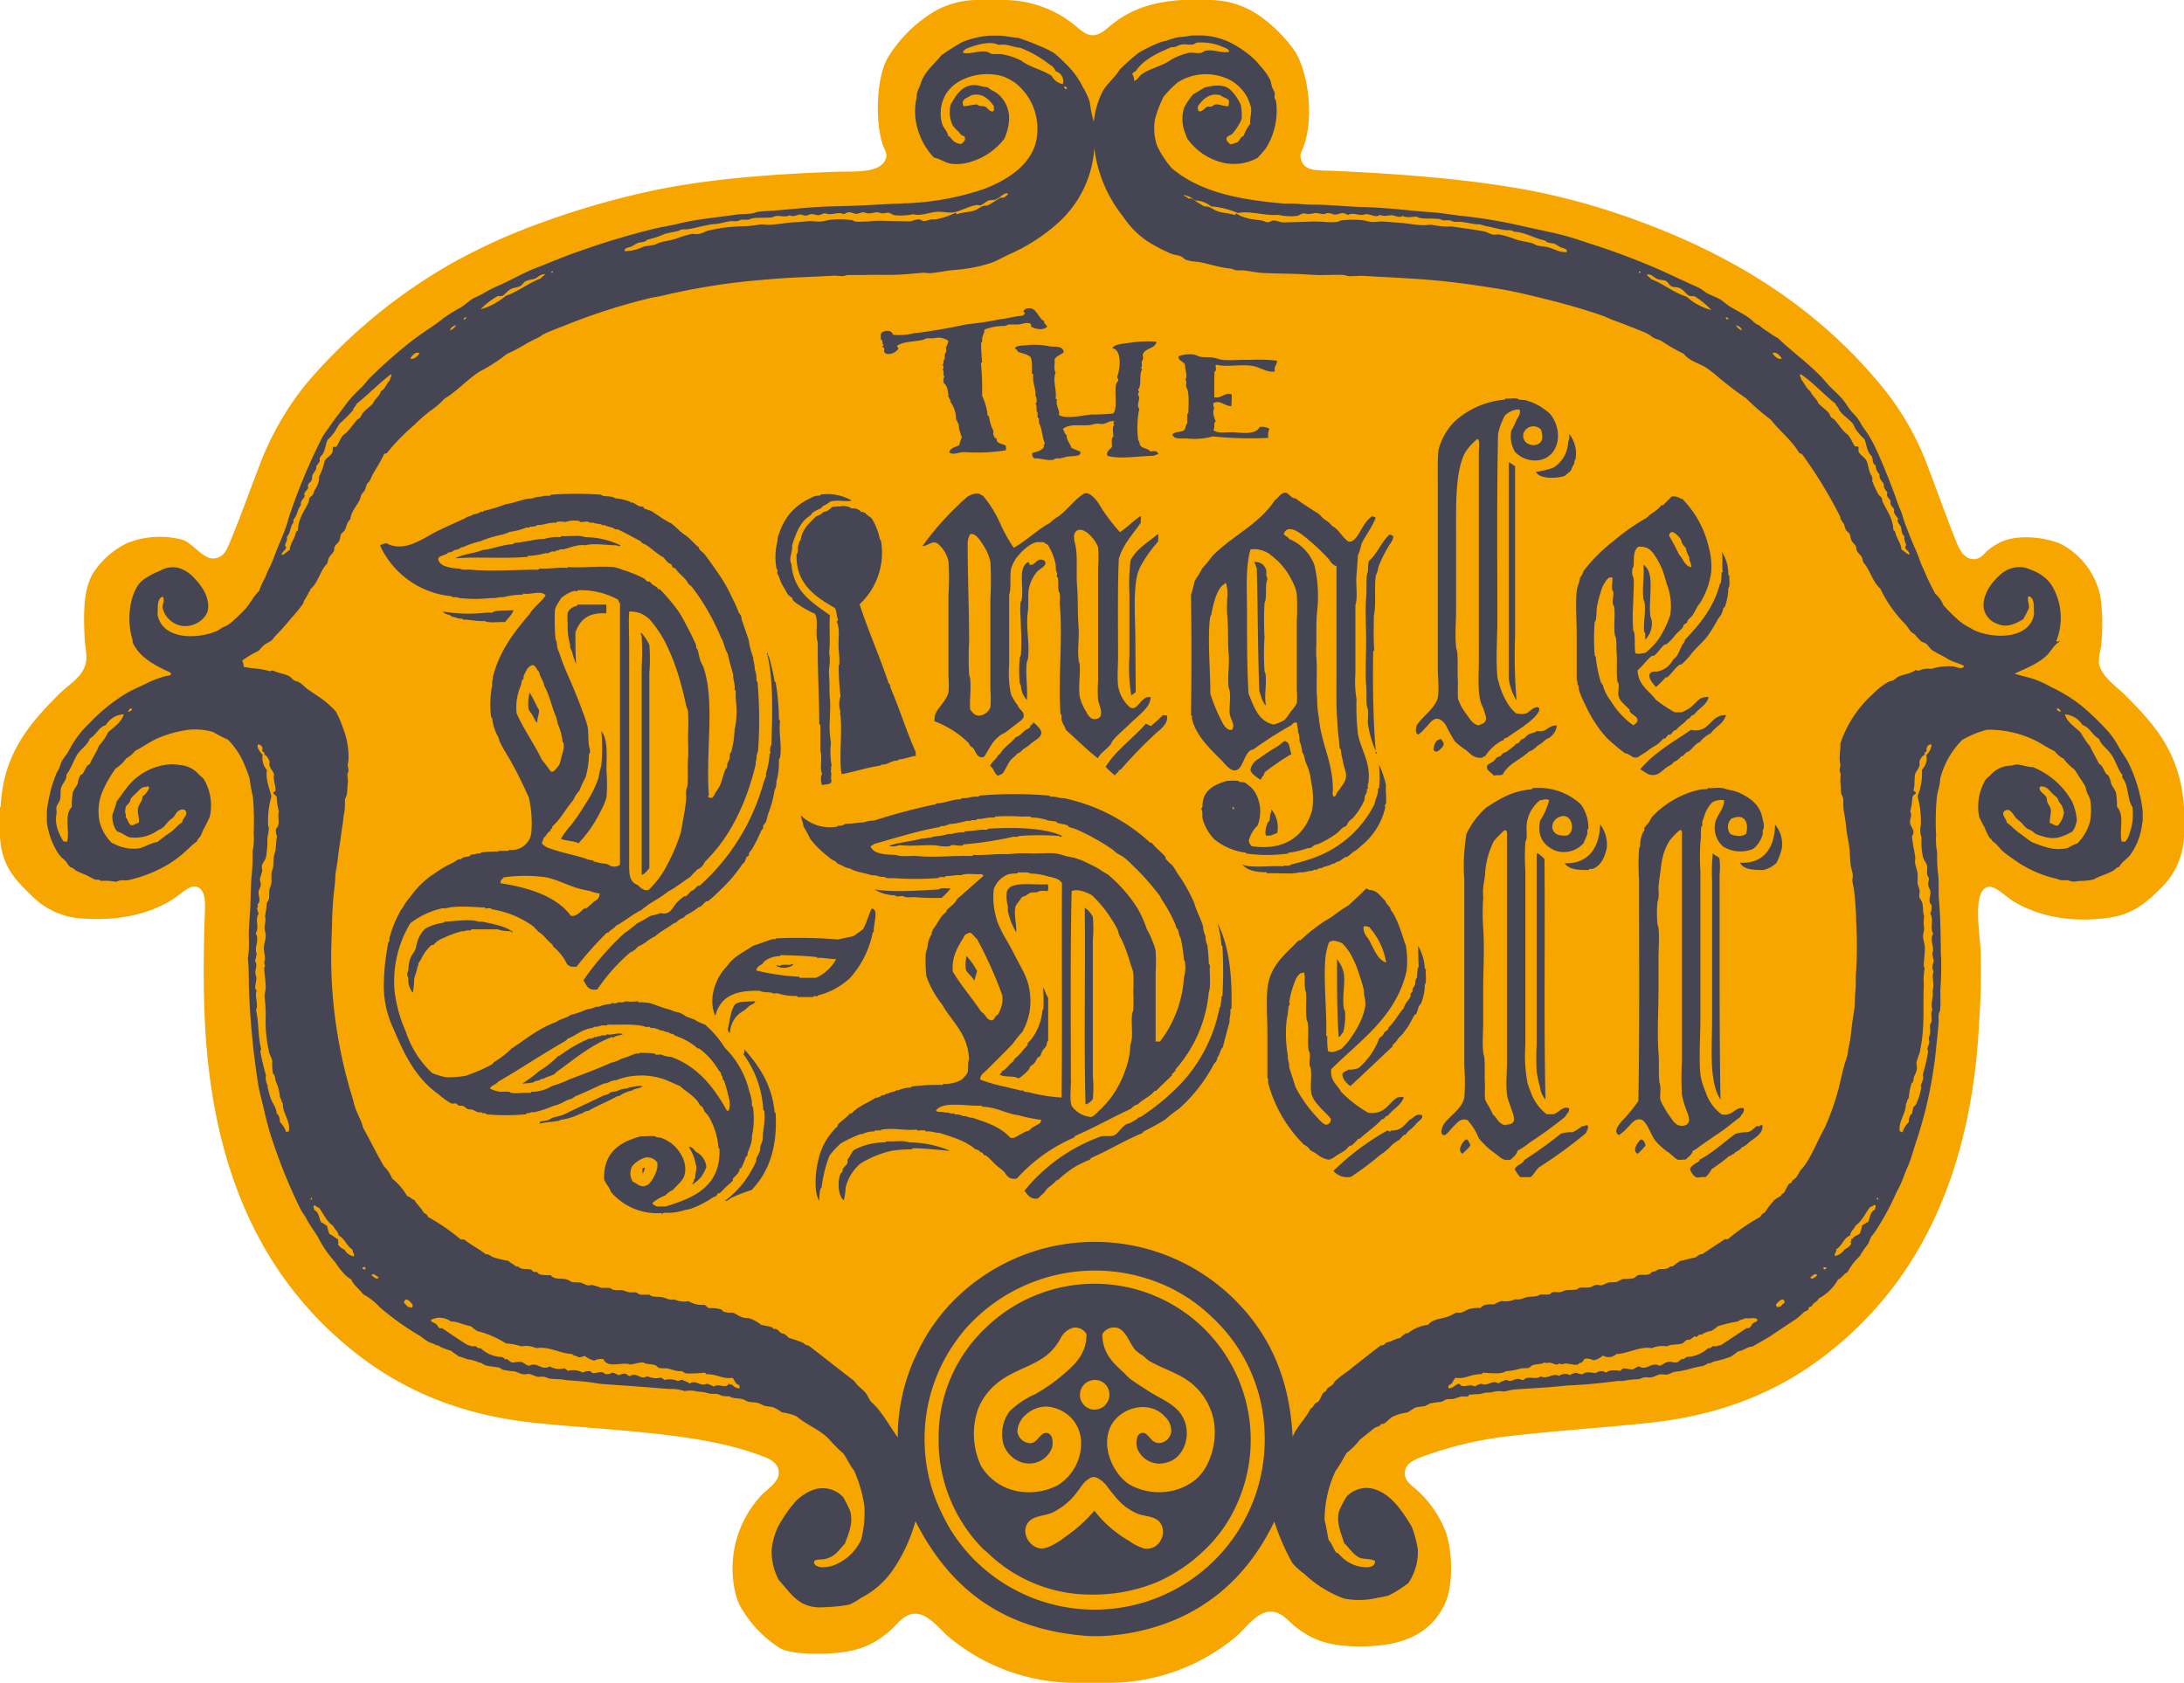 <?xml version="1.0" encoding="UTF-8"?> <svg xmlns="http://www.w3.org/2000/svg" viewBox="0 0 324.67 250.23"><defs><style>.cls-1{fill:#f7a600;}.cls-1,.cls-2{fill-rule:evenodd;}.cls-2{fill:#454553;}</style></defs><title>dingledell</title><g id="Layer_2" data-name="Layer 2"><g id="Layer_1-2" data-name="Layer 1"><g id="UTuBCq.tif"><path class="cls-1" d="M145,0h4.44a16.71,16.71,0,0,1,10.09,3.56c.85.66,1.74,1.65,2.87,1.68s2-.9,3-1.68C168.08,1.43,171.26.29,175.68,0H180a13.12,13.12,0,0,1,7.42,2.47,22.09,22.09,0,0,1,4.94,4.95c2,2.9,3.07,9.67,1.48,14.23-.26.76-.61,1.18-.49,1.78.43,2.21,2.43,1.84,5.44,2,10.71.49,21.91,1.41,30.94,3.36a104.55,104.55,0,0,1,15.13,4.55c14.3,5.44,25.88,13.17,34.8,24a41.72,41.72,0,0,1,7.12,12.56c1.16,3,2.64,7.22,4.05,10.68.46,1.13,1.12,2.53,2.57,2.57,1.06,0,1.5-.81,2.08-1.29a9.89,9.89,0,0,1,2-1.28c3-1.37,7.76-.44,9.4.59a11.45,11.45,0,0,1,5.34,7.41,30.06,30.06,0,0,1,.1,7.71,8.35,8.35,0,0,0-.3,2.28c.3,2,2.54,3.43,3.85,4.74,4.41,4.41,8.24,8.6,8.8,16.71v4.35a11.35,11.35,0,0,1-3.66,7.91c-2,2-4.07,3.68-7.31,4.15-5.8.86-10.66-.19-14.34-2.37-1.14-.68-2.76-2.44-3.85-2.17-2.31.55-1.21,6.79-1.09,9.29a102.82,102.82,0,0,1-.2,10.68c-1,20.73-7.7,35.84-18.88,46.27-7.51,7-16.74,12-30.15,13.44-6.33.67-13,1.11-20,1.88a56.86,56.86,0,0,0-13.35,3c-1.45.53-2.89,1.06-3,2.47-.07,1.22.84,1.81,1.48,2.37A16.19,16.19,0,0,1,215,228c1,3.17,1,8.12-.3,10.68-2.09,4.19-6,6.13-12.45,6.13-4.44,0-6.89-.8-9.49-2.77-1.18-.89-2.35-2.64-4.25-2.37s-3.46,2.61-4.85,3.76A29.54,29.54,0,0,1,165,250.23h-5.34a29.41,29.41,0,0,1-18.49-6.72c-1.36-1.09-3.18-3.62-5.14-3.56-1.67,0-2.74,1.71-3.76,2.57-2.53,2.13-4.74,3.14-9.29,3.36-2.24.1-5.57,0-7-.79a17.32,17.32,0,0,1-5.44-5.44,7.44,7.44,0,0,1-1.19-2.67A15.92,15.92,0,0,1,113,222.55c.81-1,2.86-2.07,2.77-3.66s-1.72-2.11-3-2.57c-9-3.36-22.5-3.61-33.31-4.75-13.42-1.41-22.71-6.5-30.16-13.44C38,187.57,31.44,172.65,30.45,151.76c-.24-5.08-.19-10.44,0-15.92.06-1.81.12-3.62-1.29-4-1-.25-2.35,1.18-3.46,1.88-3.34,2.08-7.73,3.26-13.44,2.86a11.39,11.39,0,0,1-7.61-3.46c-2.36-2.26-4.46-4.41-4.65-8.8V120c.08,0,.11-.08.1-.2.42-7.78,4.36-12.27,8.6-16.51,1.6-1.6,3.38-2.45,4-4.45.34-1.2,0-2.32-.11-3.75-.21-4-.19-7.71,1.39-10.08a12.61,12.61,0,0,1,4.94-4.26,13.16,13.16,0,0,1,8.21-.49c1.51.47,3.12,3,4.74,2.77,1.45-.18,1.83-1.26,2.38-2.58,1.46-3.48,2.93-7.65,4.15-10.77A44,44,0,0,1,45.58,57a80.88,80.88,0,0,1,21.85-18,89.14,89.14,0,0,1,13.74-6.13,120.77,120.77,0,0,1,15.52-4.45c8.14-1.76,17.36-2.48,27-2.86,3.11-.13,7.25.34,8-2,.24-.73-.16-1.23-.4-1.88-1.21-3.37-1.06-9.85.6-12.95A20.42,20.42,0,0,1,138,2.28,12.8,12.8,0,0,1,145,0Z"></path></g><g id="qwSEI5.tif"><path class="cls-2" d="M155.65,48.58c-.49.6-1.76.35-2.34,0a.38.38,0,0,1,0-.33c-.46-.44-1.11-.12-1.85,0-.42,0-.87,0-1.3,0s-.55.19-.82.22a7.72,7.72,0,0,0-3,.55c0,.68-.44.93-.32,1.74,0,.17-.14.11-.17.21A27.09,27.09,0,0,0,146,53.8c0,.18-.18.08-.17.22a42.08,42.08,0,0,1,.17,4.85,8.32,8.32,0,0,1,.81,2.83c0,.2.21.12.22.27a6.84,6.84,0,0,0,.66,2.13c0,.23-.14.71.16.7a.15.15,0,0,1-.16.11c.15.14.34.23.48.38-.08.7.9.67,1.37,1v.66a26.36,26.36,0,0,1-5.29.32c-.49,0-1-.08-1.46,0s-1.1.39-1.69,0c.18-.69.95-.79,1.52-1.09A4,4,0,0,1,143,65a5.27,5.27,0,0,1-.49-1.95c-.22-.25-.15-.46-.38-.66a4.43,4.43,0,0,0-.82-2.61c-.1-.1,0-.14,0-.33-.24-.13-.11-.29-.33-.43,0-.73-.14-1.73-.7-2.07,0-.32-.11-.79.16-.87-.32-.16,0-.95-.33-1.09a.55.55,0,0,0,0-.76c.24-.15.07-.7.33-.82v-.71a1,1,0,0,0,.16-1,3,3,0,0,0,.38-1,2.38,2.38,0,0,0-2-.43c-.38.06-.78,0-1.2.05-.19,0-.38.17-.6.22-1.36.29-2.9.22-3.81.87-.05.25.22.18.17.44-.27.54-1.46,1.12-2,.6-.27-.25.17-.72-.38-.88,0-.17.17-.15.22-.27-.31-.11-.07-.76-.44-.81v-.82c.28-.6,1.66-.7,1.8.11a9.3,9.3,0,0,0,3.1-.22c2.63-.3,5.37-.8,8-1.36a41.61,41.61,0,0,0,4.73-.71c1-.11,2.1-.38,2.89-.49.46-.06.71,0,.87-.38.07-.24-.21-.12-.17-.33.13-.43.75-.5,1.09-.43.9.16,1.24,1.62,2,1.9C155.12,48.17,155.56,48.2,155.65,48.58Z"></path><path class="cls-2" d="M171.93,50.81c-.21,1.13-1.81.88-2.07,2a1,1,0,0,1-.16,1c0,.19.19.81-.11.82,0,.18.25.12.16.38-.44.71,0,2.25-.54,2.89-.06.22.08.24.16.32-.08.15-.23.25-.16.55.44.46-.38,1.47.16,2a13.72,13.72,0,0,0-.16,4.68c.24.26.14.56.33.81.34.46,1.13.4,1.47.87.63-.08,1-.14,1.19.38-.2.11-.5.11-.65.27-2.17,0-5,.55-6.91,0-.26-.59.35-.93.65-1.3.07-.52-.18-1.34.22-1.53,0-.56-.22-1.57.16-1.79-.23-.25-.19-.23,0-.49-.62-.21-1.11.29-1.74.38-.3,0-.6-.07-.93-.05s-.68.18-1,.21c-1.44.14-3.11-.25-4,.6.24.24.23.72.55.87,0,.84.6,1.34.71,1.91.4.17.78.37,1.3.54.35.78-1,.65-1.85.76-.38.06-.81.24-1.2.28a3.84,3.84,0,0,0-.48,0c-.2,0-.37.19-.55.21-.88.14-1.94-.3-2.67-.21a.66.66,0,0,1-.32-.82c.64-.21,1.38-.32,1.68-.87a.55.55,0,0,1,.17-.54c-.43-.86-.39-2.19-.87-3,0-.18-.07-.5,0-.6s-.23-.16-.22-.38v-.6c-.31-.24,0-1.11-.32-1.3.3-.17.18-1,0-1.2.08-1.23-.47-1.82-.33-3.1,0-.18-.17-.16-.22-.28a7.6,7.6,0,0,0-.11-2.28c-.41-.57-1.35-.61-2-.93,0-.31-.32-.3-.38-.54.33-.44,1.49-.32,2.17-.44a11,11,0,0,1,3,.22c.85.08,2-.09,2.07.87-.42.36-1,.54-1.36,1,.09.64-.19,1.64.17,2-.5,1.14.15,2.48,0,3.82-.05.17.17.07.16.21-.13,1.11.46,1.5.32,2.29,1,.68,3.54.06,4.79-.06a27.64,27.64,0,0,0,3.27-.16c.72-.77.14-3,.44-4.36.05-.21.28-.37.32-.59s-.19-.28-.16-.55c.47-1.12.72-4-.71-4.19.19-.57,1.51-.68,2.18-.76A18,18,0,0,1,171.93,50.81Z"></path><path class="cls-2" d="M189.84,53.64c0,.68-.49.79-.32,1.58-1.09.25-2.2-.64-3.38-.82-1.77-.26-3.57.21-5.34-.16-.2.16,0,.43-.05.76s-.25.15-.22.38c0,1.35-.05,2.62,0,3.71,1.06.18,1.69-.84,2.56-.44a10.88,10.88,0,0,1-.05,1.74c-1,0-1.7-1-2.67-.43,0,.3,0,.62.16.7-.37.55,0,1.58.22,2-.43.11-.06,1-.38,1.25.6.66,2,.28,3.21.38,1.63.15,3.17.25,3.7-.81a2.46,2.46,0,0,1,1.42.27,2.59,2.59,0,0,0-.16,1.36,53.27,53.27,0,0,1-8.23-.22,10.14,10.14,0,0,1-3.64.33c-1-.12-1.95.24-2.4-.55.29-.6,1.48-.3,1.85-.81.15-.29.16-.71.38-.93V61.64c0-.2.16-.16.17-.32,0-1.33.18-2.94-.33-3.81-.07-.33.17-1-.16-1,.46-.66-.08-1.58,0-2.23-.21-.58-1-.56-1-1.3a5,5,0,0,1,2.18-.28c.43.06.8.32,1.25.38.6.08,1.2,0,1.8.11s.93.29,1.41.33c1.23.11,2.67-.06,4,0A22,22,0,0,1,189.84,53.64Z"></path><path class="cls-2" d="M225.88,60.88a3.05,3.05,0,0,0-2.18.93,10.4,10.4,0,0,0-1,2.72c-.19,8.76-.11,18.37-.1,27.38,0,3-.25,6,0,8.71a5.21,5.21,0,0,0,.21.87,10.58,10.58,0,0,0,1.25,3,5.88,5.88,0,0,0,1.31,1.58,2.91,2.91,0,0,0,1.53,0c.38-.15.73-.61,1.08-.76s.63-.22.77-.06c.41.51-.9,1.67-1.31,2a18.84,18.84,0,0,1-2,1.46c-.47.31-.95.66-1.47,1-.08.06-.24,0-.33.11s-.09.22-.16.27-.22,0-.33.11a6.93,6.93,0,0,0-2.4,2.29.25.25,0,0,0-.32.16c-1.35.22-1.87-.66-2.62-1.2a9.59,9.59,0,0,1-1.52-1.2,22.53,22.53,0,0,1-1.36-2.44c-.27-.41-.81-1-1.42-.93s-1.05.79-1.41,1.14-.76.94-1.31,1.2c-.46-.26-.31-.93-.16-1.41.84-1.24,2.4-2.28,3-3.71.4-1,.11-3.37.11-4.84v-27c0-1.89-.05-3.92.11-5.38A9.16,9.16,0,0,1,215.16,64a7.24,7.24,0,0,1,1.3-1.52,12.63,12.63,0,0,1,7.19-3.05c.11,0,.11-.15.22-.17.54.06,1-.06,1.58,0,.16,0,.27.13.43.17.34.08.7,0,1,.11a8.57,8.57,0,0,1,3.54,2,5.05,5.05,0,0,1,1,1.9c.69,2.49-.57,4.75-2.72,5a4.11,4.11,0,0,1-3.48-1.25,4.55,4.55,0,0,1-.55-3.16,9.27,9.27,0,0,0,.77-1.58C225.69,62,226.15,61.48,225.88,60.88Zm.6,3.54c-.44,1.94,2.46,2.39,2.78.82a3.48,3.48,0,0,0-.17-1.36A1.57,1.57,0,0,0,226.48,64.42Zm-5.72,42.9c.35-.5,0-1.06-.1-1.53s-.41-.92-.55-1.41c-.47-1.74-.27-4-.27-6.21V67.36c0-.79.27-2.59-.44-1.9a8.09,8.09,0,0,0-1.63,1.9c-1.44,2.79-1.31,7.68-1.31,11.92V90.5c0,2-.18,4,0,5.66,0,.27.14.52.17.82.13,1.36,0,3,.11,4.51a24,24,0,0,0,0,2.4,7.57,7.57,0,0,0,1.25,2.29c.52.75.95,1.51,1.85,1.69C220.22,107.64,220.55,107.63,220.76,107.32Z"></path><path class="cls-2" d="M233.29,64.53a4.72,4.72,0,0,1,.92,3.76.83.83,0,0,0-.16.65,2.73,2.73,0,0,0-.49,1c-.29.29-.64.53-.93.82-1.15.41-3.8.51-4.3-.6a11.59,11.59,0,0,0,2.67-.66,4.7,4.7,0,0,0,2.12-3.86C233.33,65.41,233.29,65,233.29,64.53Z"></path><path class="cls-2" d="M225.23,69.32V94.47a80.45,80.45,0,0,0,.22,9.69A8.42,8.42,0,0,1,224.3,101V68.72C224.64,68.89,224.9,69.14,225.23,69.32Z"></path><path class="cls-2" d="M166.49,79.12c1.11-.7,2.08-1.77,3.1-2.4v1c-1.21,1.79-2.59,3.12-3.27,5.38-.19,4.36-.11,9.7-.11,14.38,0,1.56-.14,3.11,0,4.46A5.33,5.33,0,0,0,168,105.2l.38.11c.92,0,1.33-1.87,2.67-1.64-.07,1.26-1,2-1.8,2.78-.42.4-.89.78-1.31,1.2-.81.81-1.78,1.57-2.5,2.45-.16.19-.23.46-.38.65-.57.71-1.45,1.16-1.85,2-1.7-1.28-3.14-2.81-4.74-4.19-.22-.75-.79-1.17-.65-2.13,0-.19-.17-.16-.17-.32-.38-5.11.37-11.12-.11-16.34,0-.47.07-1,0-1.46,0-.16-.13-.29-.16-.44-.12-.62,0-1.31-.11-1.91,0-.1-.14-.15-.16-.27s.07-.32.05-.43S157,85,157,84.84c-.09-.36,0-.76-.11-1.09A8.62,8.62,0,0,0,155.76,81a1.88,1.88,0,0,1-.6-.39c-.33,0-.63,0-1,0-1.17.19-2.62,1.68-3.21,2.56a6.19,6.19,0,0,0-.65,1.42c-.21,1.17.06,2.82-.28,3.86v10.4a15.14,15.14,0,0,0,.28,4.41,8.1,8.1,0,0,0,1,1.63c.19.67,1,.85.87,1.69-.07.39-.69.78-1,1,0,0-.09.12-.16.16-.5.31-1,.79-1.52,1.14-.26.18-.54.28-.76.44-1.29.92-1.68,2.11-2.4,3.16-.89.49-1.25-.58-1.58-1.15-.25-.25-.62-.4-.71-.81a14.68,14.68,0,0,0-5.11-3.27c-.1-1.33.67-1.89,1.19-2.67A5.4,5.4,0,0,0,141,103a15.35,15.35,0,0,0,0-2.45V88.32a35.64,35.64,0,0,0,0-4.85,4.79,4.79,0,0,0-1.63-2.66c-.74-.51-1.51.43-2.23.38a42.29,42.29,0,0,1,5.23-6c.3-.29.63-.64,1-.92a2.64,2.64,0,0,1,2.06-.88c.21,0,.43.31.66.28a17.19,17.19,0,0,1,2.61,4.19,22.53,22.53,0,0,0,2,3.59c1.85-1,3.53-2.71,5.39-3.7a6.59,6.59,0,0,1,1.31-1c1.25-.92,2.37-2.5,3.7-3.32.77-.47,1.82.86,2.18,1.37A26.17,26.17,0,0,0,166.49,79.12ZM159.85,81c.4,1.77.1,4,.27,6.15.15,2,.07,4.1.22,6.2.11,1.58-.18,3.17,0,4.69,0,.28.13.48.16.76.13,1.26-.2,3.23,0,4.73a7.13,7.13,0,0,0,1,2.34,2.49,2.49,0,0,0,.71.93,1.13,1.13,0,0,0,1.3-.16c.5-.7-.21-2.12-.27-2.51a20.53,20.53,0,0,1,0-2.83v-17a16.36,16.36,0,0,0,0-2.89c-.18-.82-1.85-3.07-3.05-2.56C159.44,79.21,159.66,80.22,159.85,81Zm-16-.11c0,4.78.22,9.78.22,14.59a41.45,41.45,0,0,0,0,4.73c0,.26.14.51.16.76.15,1.57-.12,3.08,0,4.58.39.39.6.87,1.36.87a2,2,0,0,0,1.64-1.25,15.79,15.79,0,0,0,0-2.67V89a46.93,46.93,0,0,0,0-5.44,6.94,6.94,0,0,0-1-2.4c-.45-.71-1.16-1.94-2-1.74A3,3,0,0,0,143.84,80.92Z"></path><path class="cls-2" d="M98.49,180.54c-.19,0-.07-.22-.27-.16a9,9,0,0,1-7.41-3.16c-.22-.74-.76-1.16-1-1.85-.17-4.15,2.61-5.66,5.5-6.42.64.06,1.28-.09,2,0,.15,0,.18.12.33.16s.38,0,.7.11a5.5,5.5,0,0,1,3.38,3.54,3.94,3.94,0,0,1,.11,1.63c-.18,1.2-1.09,1.69-1.8,2.56a3.4,3.4,0,0,0-1.14.82A6.28,6.28,0,0,0,97,178.86c0,.35.42.34.6.54h1.36c3.92-1.22,8.15-2.8,8-8.44.06-.24-.18-.18-.16-.38a10.61,10.61,0,0,0-1.52-4.68c-.15-.24-.42-.43-.55-.65s-.23-.74-.65-.87c-.64-1.33-2-1.95-3-2.89-.85-.33-1.76-.84-2.83-1.15a10.06,10.06,0,0,0-3.75-.38,9.21,9.21,0,0,0-2.89.66c-.79,0-1.07.45-1.8.49-1.59.67-2.74,1.31-4.3,1.9-.12.17-.38.2-.49.38-1,.15-1.52.82-2.61,1a17.93,17.93,0,0,1-3,1,1,1,0,0,0-.77.16c0-.12-.23,0-.32,0s-.14.19-.33.16a33.18,33.18,0,0,1-5.55,0c-.17,0-.15-.14-.27-.16a1,1,0,0,0-.44,0c-.05-.08-.08-.17-.22-.16-.54.09-.85-.24-1.3-.38-.25-.08-.51,0-.71-.11s-.39-.34-.66-.44-.5,0-.7-.1-.21-.25-.33-.28-.49.06-.71,0a10.46,10.46,0,0,1-1.9-1.36c-3.27-2.3-5-5.69-6.65-9.63a14.82,14.82,0,0,1-1.46-7.52c0-.22,0-.62.05-1,.07-1.5.35-3,.54-4.3,0-.08.14-.17.17-.27.08-.25,0-.56.11-.76a17.74,17.74,0,0,1,1.58-3.81c.11-.19.26-.36.38-.55a8.49,8.49,0,0,1,.65-1c.24-.32.39-.46.6-.77a13.69,13.69,0,0,1,2.61-2.66c.44-.35.78-.52,1.25-.87a14.42,14.42,0,0,1,2.24-1.26c.34-.16.63-.45.92-.54.08,0,.2,0,.27,0s.26-.23.38-.27c.33-.12.72-.11,1-.22.06,0,.06-.14.11-.16.27-.15.69,0,.92-.22h.44c.17,0,.14-.15.27-.16a15.41,15.41,0,0,1,2.4-.11c.12,0,.07-.11.16-.11h1.36c.17,0,.14-.15.27-.16A2.91,2.91,0,0,0,79,123.71a17.32,17.32,0,0,0-.38-5.12c-.81-1.8-1.73-3.74-2.83-5.66-.43-.73-1.08-1.74-1.48-2.62-.1-.24-.15-.52-.27-.76a7.26,7.26,0,0,1-.87-2.72c0-.17-.18-.07-.16-.22a14.8,14.8,0,0,1,.16-4.73c-.08-.54.14-.77.11-1.26,1-3.86,3.15-6.63,5.44-9.31.65-1.07,1.7-1.74,2.4-2.77-.72-.82-2.08-.08-3.27-.27-.17,0-.07.18-.21.16a10.88,10.88,0,0,0-2.84.38c-.7-.08-1,.2-1.79.11a20.71,20.71,0,0,1-4.74,0,1.69,1.69,0,0,0-.87-.11c-.21,0-.19-.13-.32-.16a13,13,0,0,1-10.57-7.52c.19-.23.61-.23.87-.38,2.7,1.49,5.42-.66,7.46-1.69,1.41-.7,2.84-1.31,4.3-2a2,2,0,0,1,.82-.33c.1-.11.34-.09.38-.27a1.36,1.36,0,0,0,.65-.11c.19-.06.39-.22.55-.27s.16.08.22.06.1-.15.16-.17a24.19,24.19,0,0,0,3.27-1c1.45-.18,2.4-.81,4.08-.87.38-.29,1.18-.16,1.63-.38h.76c.24,0,.18-.19.39-.17a52.13,52.13,0,0,1,7.18,0c.13,0,.26.14.38.17.64.15,1.37,0,1.85.38a8.15,8.15,0,0,1,2.18.49s.11.15.16.16.2-.09.28,0c.33.12.64.41,1,.54.18.07.4,0,.6.11,0,0,0,.15,0,.16.35.2.91.29,1.25.49s.33.27.55.38c.4.22.75.52,1.25.82a7.46,7.46,0,0,1,.65.38c.13.09.33.14.44.22.68.5,1.25,1.21,2,1.69s1.32,1.28,2.07,1.85c0,.39.48.6.76.92.66.8,1.5,2.07,2.12,2.94a21.78,21.78,0,0,1,2.07,3.65,15.77,15.77,0,0,1,.93,2.07c.06.22.29.38.38.6s.08.47.16.71c.34,1,.65,1.85,1,2.93a11.68,11.68,0,0,0,.66,2.56c0,.66.25,1,.22,1.69a4.78,4.78,0,0,1,.27,1.74c0,.16.16.13.16.28a65.81,65.81,0,0,1,.11,9.63,3.21,3.21,0,0,1-.27,1.25c.08.54-.17.75-.11,1.26-1.4,5.84-3.82,10.89-7.57,14.53a2,2,0,0,1-1.14,1.15c-.32.39-.72.69-1,1.08-1.13.7-2.1,1.56-3.32,2.18-1.27,1.05-2.75,1.67-3.92,2.73-1.47.72-2.47,1.65-3.86,2.39-.28.43-.83.58-1.09,1h-.22a50.78,50.78,0,0,0-4.52,5.07h-.81a2,2,0,0,1-.6-.38,7.56,7.56,0,0,0-2.07-2.62.35.35,0,0,1-.06-.27c-.82-.57-1.3-1.49-2.23-2-.08-.28-.4-.33-.49-.6a14.14,14.14,0,0,0-6.26-2.66c-.19,0-.13-.2-.33-.17s-.46-.07-.54.06-.13-.2-.33-.17c-1.8-.07-4.33-.33-5.88.17,0-.13-.23,0-.32-.06a12,12,0,0,0-4.79,2.23,16.65,16.65,0,0,0-2.35,10,20.65,20.65,0,0,0,1.69,6.15,14.51,14.51,0,0,0,3.92,6.15,14.35,14.35,0,0,0,2,.6,15,15,0,0,0,3-.22,26.78,26.78,0,0,0,3.87-1.68c.07-.13.23-.17.27-.33a13,13,0,0,0,2.61-2c2.18-1.44,4-3,6.7-4,.54-.43,1.43-.53,2.07-1a17.9,17.9,0,0,0,2.5-.87,3.54,3.54,0,0,0,1.31-.38H89a5.25,5.25,0,0,1,1.69-.39c.19,0,.14-.19.33-.16s.71.1.81-.11c.44,0,.93.06,1.15-.16a5.64,5.64,0,0,0,1.74,0c.19,0,.13.19.33.16a9.13,9.13,0,0,1,1.52.11c1.12.34,2,.77,3.1,1a3.5,3.5,0,0,0,1.2.38,4.36,4.36,0,0,1,1,.54c.46.25,1,.36,1.47.6a5.55,5.55,0,0,0,1.42.65,15,15,0,0,1,3,3.49,13.41,13.41,0,0,1,3.64,6.53,5.33,5.33,0,0,1,.38,2c0,.24.19.18.17.38a12.7,12.7,0,0,1-.17,4.25,3.5,3.5,0,0,1-.11,1,14.34,14.34,0,0,1-.54,1.47c0,.1,0,.26,0,.33s-.21.19-.27.33a13.85,13.85,0,0,1-.66,1.57c0,.08-.15,0-.21.11s-.08.35-.17.49c-.23.4-.69.74-.87,1,0,.08,0,.19,0,.27a13.08,13.08,0,0,1-1,.93c-.31.29-.63.68-.93.92-.07.06-.16,0-.27.05s-.17.31-.27.39-.44.18-.65.32a15.08,15.08,0,0,1-3.11,1.58c-.39.13-.6.11-1,.22a8,8,0,0,1-2.94.38C98.57,180.37,98.47,180.4,98.49,180.54Zm8-62.82c.16-.32.42-.64.54-.93.34-.77.45-1.49.77-2.28,0-.15.22-.25.27-.39s0-.46.11-.7.22-.4.27-.6,0-.61.11-.82.14-.13.16-.21c.13-.51.21-1,.27-1.26a15.28,15.28,0,0,0,.22-2.12,9.12,9.12,0,0,0,.27-2.12c.11-1.15-.19-2.34-.1-3.49,0-.2-.23-.14-.17-.38.07-.87-.27-1.42-.22-2.12-.27-1-.58-2-.81-3.11-.45-.62-.54-1.69-1-2.39a33.15,33.15,0,0,0-4.35-7.57c-.17-.08-.24-.27-.44-.33-.47-1-1.41-1.48-2-2.39-.12-.06-.3-.06-.38-.16s-.15-.36-.27-.49c-.46-.08-.78-.65-1.14-1C97.62,82.35,97,81.63,96,81c-.17-.12-.6-.18-.71-.49-1.15-.6-2.21-1.22-3.48-1.8h-.38c-.39-.38-1.07-.32-1.58-.66,0,.12-.19,0-.27.06-.3-.32-1.1-.14-1.42-.43-.06.12-.34,0-.49.05-.31-.34-.88-.06-1.36-.11-.07,0-.2-.15-.27-.16a4.16,4.16,0,0,0-2,.16,4.19,4.19,0,0,0-1.14-.05c-.2,0-.14.22-.38.16-1-.06-1.76.41-2.61.32-.22.26-.7.25-1.15.28-.12.19-.21.11-.49.11a10.57,10.57,0,0,1-2.5.65,7.34,7.34,0,0,1-1,.38,17.26,17.26,0,0,0-3.32,1,12.52,12.52,0,0,0-2.67.92c-.1,0-.12-.06-.22,0a1.45,1.45,0,0,1-1,.38,1.24,1.24,0,0,1-.93.38c-.21.42-1.37.41-1.47.92s.66,1,.93,1.09a6.69,6.69,0,0,0,2.28.38c.34.3,1,.12,1.58.17,3.13.29,6.91,0,10,0,.2,0,.14-.22.38-.17,1.43.07,2.54-.19,4-.1.17.06,0-.18.21-.11,2.35.14,4.53-.2,6.65,0a4.79,4.79,0,0,1,1.3.38A20,20,0,0,1,95.71,86c.17.09.3.32.49.44s.17,0,.28,0c.33.19.3.33.54.49s.65.32.82.65c.07.08.25,0,.32.11a28.37,28.37,0,0,1,2.18,2.51,13.25,13.25,0,0,1,1,1.47c.23.43.39.7.59,1.09.54,1,1.07,2.07,1.48,3a1.54,1.54,0,0,1,.1.6c0,.09.15.1.17.17.15.49.23,1,.38,1.52s.4.82.54,1.25c1.69,5,.31,12.4.77,18.78.07.25-.22.28-.06.44C106,118.87,106,118.49,106.44,117.72Zm-14.32-28a1,1,0,0,1-.27-.54,11.43,11.43,0,0,0-6-1.41c-.1.25-.29.07-.6.11A5.05,5.05,0,0,0,83.36,89c-.23.53-.79,1.09-.87,1.8a32.42,32.42,0,0,0,.1,4.3c.25.31.16.85.28,1.25s.3.8.43,1.2c.58,1.73,1.28,3.16,1.91,4.68.45,1.1,1,2.42,1.36,3.49a20.84,20.84,0,0,1,.76,2.23c.18.76.08,1.87.22,2.88.06.46.34,1,0,1.31a13.17,13.17,0,0,1-.49,3.43,14.74,14.74,0,0,0-.93,2,5,5,0,0,0-.92,1.42c-1.09,1.25-1.87,2.81-3.11,3.92.07.37-.34.27-.27.65-.49.2-.61.77-1,1-.08.4-.2.44-.27.87a2.68,2.68,0,0,0,1.3.77c1.44.53,3.16.85,4.85,1.36.28.08.51.2.81.27a4.61,4.61,0,0,0,.6.11c.08,0,.09.14.16.16l.93.22c.34.09.67.07,1,.16s.36.22.55.28a1.45,1.45,0,0,0,1.41-.17Zm1.36,1.37c-.1,1.43,0,3.21,0,4.84v31.8c0,2-.13,3.33,1.25,3.86.41.37.89.9,1.52.76.3-.06.59-.53.88-.81a13.11,13.11,0,0,0,2.06-3.05,26.89,26.89,0,0,0,2-4.79c.23-1.53.63-3.21.77-5,0-.37-.06-.76,0-1.14,0-.21.13-.4.16-.6.15-1.25,0-2.71.11-4.09.09-1.08,0-2.36,0-3.54a32.09,32.09,0,0,0,0-3.54c0-.27-.2-.55-.27-.87-.25-1.08-.51-2.27-.77-3.15a33,33,0,0,0-2.34-6.26A17,17,0,0,0,97,92.62a4,4,0,0,0-3.37-1.69A.29.29,0,0,0,93.48,91.1ZM82.27,114.72a5.16,5.16,0,0,0,.87-1,8.66,8.66,0,0,0,.38-1.42,3.91,3.91,0,0,0,.27-1.79c0-.09-.15-.15-.16-.27a9.43,9.43,0,0,0-.76-2.73c.08-.35-.17-.37-.11-.7-.71-1.53-1.05-3.42-1.85-4.85-.15-.82-.6-1.18-.77-2.07-.39-.29-.45-.93-1-1a1.65,1.65,0,0,0-.65.43,5.72,5.72,0,0,0-.66,1.26c0,.1,0,.22,0,.32s-.22.21-.27.33a4.9,4.9,0,0,1-.11.65,8.21,8.21,0,0,0-.65,4.19c1,2.32,2.62,4.51,3.76,6.92a20.05,20.05,0,0,1,1.36,1.79C82,114.7,82.14,114.76,82.27,114.72Zm5.39,17.75c-2.67-.4-4-1.43-6.37-2a22,22,0,0,0-6.43,0c-.15.28-.54.33-.43.87,4.25.66,8.29,1.94,10.45,4.85,1,.12,1.55-.89,2.07-1.15,0,0,.09.1.16.06a13.22,13.22,0,0,0,1.14-1c.46-.25.9-.52.88-1.25A5.68,5.68,0,0,1,87.66,132.47Zm20.74,31a24.47,24.47,0,0,0-.76-2.78c0-.06-.14-.1-.17-.16-.08-.22,0-.52-.27-.65.09-.33-.21-.54-.38-.77a10.83,10.83,0,0,0-2.89-3.21h-.21a9.32,9.32,0,0,0-3.38-1.9c-.12-.31-.77-.2-1-.55-.39.11-.62-.28-1.14-.22a2.67,2.67,0,0,0-1.47-.38c-.07-.05-.11-.14-.22-.16s-.27,0-.38.05c-1.53-.56-3.61-.33-5.72-.38,0-.13-.14.06-.16.11h-.82a2.55,2.55,0,0,1-1.14.22c-.09,0-.08.17-.22.16-1.68.24-2.3,1.08-3.75,1.63,0,.18-.17.16-.22.28-3.52,2-6.64,4.12-10.07,6.1-.29.45-1,.51-1.2,1a4.53,4.53,0,0,0,1.58.49,8.18,8.18,0,0,1,1.31,0c.1,0,.16.15.27.16.9.13,1.9-.09,2.83,0,.13,0,.1-.19.27-.16a6,6,0,0,0,3-.87,17.07,17.07,0,0,0,2.61-1c2.26-.85,4.2-1.58,6.15-2.45a5.29,5.29,0,0,0,1.53-.6c.84-.2,1.43-.53,2.17-.77h.44c.09,0,0-.14.16-.1a16.11,16.11,0,0,1,2.13.1c.13,0,.1.19.27.17s.52.05.65-.06a3.92,3.92,0,0,0,1.53.38c3.89,1.37,6.36,4.43,8.33,8h.27A3,3,0,0,0,108.4,163.45Zm-12.63,8.71a4,4,0,0,0-1.8,1.25,2.27,2.27,0,0,0,.11,2.29c.64.25,1,.8,1.74.65a2.74,2.74,0,0,0,.6-.27,5.24,5.24,0,0,0,1.31-2.56c0-.24,0-.5,0-.65A1.79,1.79,0,0,0,95.77,172.16Z"></path><path class="cls-2" d="M126.64,74.44c-.94.2-1.92-.11-3.11.11-.4.19-.66.53-1.14.65-.1.14-.26.21-.33.38a5.52,5.52,0,0,0-1.25.65c-.15.12-.23.35-.38.44-1.44.89-2.1,2.55-2.67,4.41.1,1-.57,1.92-.11,2.78.31,4.13,3.13,5.76,5.72,7.62-.14,1.93.09,3.85-.11,5.55a7,7,0,0,1,0,2.29,7.71,7.71,0,0,0,0,1.36c.1,1,0,2.15.11,3.16s0,2.07,0,3.1a13.84,13.84,0,0,0,.16,3.48,11.48,11.48,0,0,0,.11,3.49c-.27.17.06.4-.16.71.25.59-.09.95.16,1.57-.09,0-.12.1-.11.22-.39.27-.83.2-1.3.33-.18-.34-.31-1.33,0-1.63-.43-.81.06-2.54-.27-3.44v-3.8c0-.16-.17-.13-.17-.28,0-4.14-.27-7.83-.22-12.08-.45-1.11.18-3.3-.43-4.25a14.6,14.6,0,0,1-2.45-1.36,3.55,3.55,0,0,1-.82-.66c-.06-.07-.05-.25-.11-.32s-.43-.29-.6-.49-.36-.65-.59-1a7,7,0,0,1-.77-1.68c-.06-.19-.25-.43-.27-.55s.09-.25.06-.38-.15-.21-.17-.32a9.69,9.69,0,0,1,.17-4.09,2.09,2.09,0,0,1,.21-1,9.91,9.91,0,0,1,1.53-2.94,8.72,8.72,0,0,1,3.16-2.39,2.3,2.3,0,0,1,1.41-.38.3.3,0,0,1,.16-.17A7.29,7.29,0,0,1,126.64,74.44Z"></path><path class="cls-2" d="M254,103.67c-.33,1.27-1.53,1.66-2.17,2.62-.52,0-.51.61-1,.65-.45.65-1.21,1-1.69,1.63-.39,0-.52.43-.81.66-.08.06-.16,0-.27,0s-.32.41-.49.54-.18,0-.28.06-.52.57-.87.82-.89.54-1.25.81a8.69,8.69,0,0,1-1.14.76c-.19.11-.5.44-.88.44-.59,0-.94-.62-1.57-.65a28.84,28.84,0,0,1-2.78-2.35,18.81,18.81,0,0,1-3.1-4.79,16.18,16.18,0,0,1-.93-2.12c-.1-.34,0-.74-.27-1a1,1,0,0,0-.11-.66V94.47c0-2.3-.19-4.66,0-6.58.07-.74.45-1.29.49-2a2.6,2.6,0,0,0,.54-1,24.51,24.51,0,0,1,4.47-4.46,31.31,31.31,0,0,1,4.9-3.43c.64-.7,1.61-1.07,2.18-1.86a.36.36,0,0,1,.27,0c.38-.47.86-.84,1.25-1.3.8-.14,1.09.25,1.63.38A14.92,14.92,0,0,1,254,81.3a10.48,10.48,0,0,1,.38,3.75,11.4,11.4,0,0,1-1.57,4.47c-.15.25-.35.46-.49.71s-.42.85-.71,1.25-.49.47-.66.71-.08.28-.16.38-.37.21-.49.38-.07.27-.16.38c-.39.45-.87.78-1.25,1.3a6.26,6.26,0,0,1-1.15,1.15c-.08.06-.24,0-.32.11-.59.45-.95,1.22-1.58,1.63-.07,0-.22,0-.27,0-.82.63-1.39,1.56-2.13,2.13.09,2.28,1.7,3,2.72,4.41a24.85,24.85,0,0,0,2.78,1.85h1a4.46,4.46,0,0,0,2-1.31C252.43,104.19,252.77,103.54,254,103.67Zm-2.83-20.74a4.15,4.15,0,0,1-.54-1.36c-.08-.22-.39-.47-.55-.76s-.13-.47-.21-.6c-.29-.45-1.51-1.85-1.75-.54a27,27,0,0,1,1.47,2.77c.63.61.8,1.67,1.8,1.91C251.48,83.69,251.05,83.39,251.14,82.93Zm-6.58,14.16a12.19,12.19,0,0,0,1.79-1.8,11,11,0,0,0,.76-1.2,14.26,14.26,0,0,0,1.15-2.61,8.81,8.81,0,0,0-.55-4.74,20.65,20.65,0,0,0-.65-2.12,14.07,14.07,0,0,0-.87-1.69c-.67-1.05-1.19-1.72-2.67-1.63-.83.64-.6,1.73-.71,2.88,0,.14-.14.26-.16.38a2.93,2.93,0,0,0,0,1c0,.1.15.26.16.38.11,1.13-.05,2.53-.05,3.81a27,27,0,0,0,0,3.93c0,.16.14.28.16.43.14,1,0,2.08.16,3C243.45,97.34,244.15,97.13,244.56,97.09Zm-6-10.46a2.84,2.84,0,0,0-.44.82,22.08,22.08,0,0,0-.71,2.56c-.14.7-.06,1.47-.21,2.18-.05.19-.15.24-.17.38a32.57,32.57,0,0,0,0,4.84c0,.2.22.14.17.38a20.4,20.4,0,0,0,.76,3.7c.18,0,.09.31.27.33a6.38,6.38,0,0,0,1.2,2.4,12.19,12.19,0,0,0,3.37,3.65c.21-.25.57-.35.6-.77,0-.62-.85-.77-1.14-1.31-.05-.08,0-.18-.06-.27-.58-.7-1.45-1.18-1.63-2.12-.1-.53.12-1.2,0-1.74,0-.14-.15-.26-.16-.38-.18-1.28,0-2.77-.11-4.19-.07-.73,0-1.53-.11-2.24,0-.14-.14-.29-.16-.43-.19-1.38.08-2.84-.11-4.19,0-.12-.15-.28-.17-.38-.11-.6.12-1.23.06-1.8,0-.1-.15-.24-.16-.33-.12-.64.08-1.24,0-1.85C239,85.76,238.8,86.32,238.57,86.63Z"></path><path class="cls-2" d="M127.78,89.85c1.33,4.07,2.94,7.6,4.3,11.7a.75.75,0,0,1,.27.65c1.35,3.08,2.43,6.67,3.81,9.69-.1.12,0,.36,0,.49-.89.13-1.57.46-2.5.55-.18-.05-.08.18-.22.16-1,0-1.5.65-2.34.6-.17,0-.14.15-.27.16-2.05.29-3.79.92-5.72,1.26-.41-2.42.11-6-.16-8.66,0-.22-.13-.35,0-.6a3.52,3.52,0,0,1,0-2.29,39.74,39.74,0,0,1-.27-4.57c0-.1.11-.18.1-.27,0-.59,0-1.26-.1-2.07-.13-1.37.25-3.1-.28-4.19.06-.13.19-.18.17-.38-.23-.5-.17-1.29-.49-1.69-2.61-1.53-5.8-3.43-5.66-7.89,0-.16.13-.24.16-.38s.07-.62,0-.77c.2-.28.15-.83.43-1,.25-1.76,1.42-2.66,2.34-3.6a2,2,0,0,0,1.09-.65c.61,0,.92-.44,1.36-.76.35.1.87-.16.93,0a2.27,2.27,0,0,1,1.9.27,1.55,1.55,0,0,1,1.42.55c.28-.18.29.16.6.1.23.45.75.53,1,.93a9.2,9.2,0,0,1,1.14,2.94c0,.17.15.14.17.27A10.42,10.42,0,0,1,127.78,89.85Z"></path><path class="cls-2" d="M168.83,102.91a6.14,6.14,0,0,1-.65.49,24.74,24.74,0,0,1-.28-5.77V88.48a29.61,29.61,0,0,1,.17-5.17c.92-1.75,2.64-2.69,4.08-3.92a4.26,4.26,0,0,1,0,1.15,20.11,20.11,0,0,0-2.34,3.21,6.52,6.52,0,0,0-.76,1.79,12,12,0,0,0-.27,1.85c-.21,2.4,0,5.13,0,7.79Z"></path><path class="cls-2" d="M206.56,79.5c.27,0,.33.14.54.17.08.62-.39,1.06-.65,1.52A19.45,19.45,0,0,0,205,84.07a6.65,6.65,0,0,0-.22.88,6.21,6.21,0,0,0-.27.76c-.24,1.77.09,4.25-.28,5.88,0,1.67-.07,3.48.06,5.06,0,.16-.21.12-.16.33-.07,5.21,0,9.93.38,14.69a16.28,16.28,0,0,1-1.15-4c-.06-.66.09-1.34,0-2.07,0-.21-.13-.38-.16-.6-.13-.91,0-2.08-.11-3.15-.16-1.84,0-4.18,0-6.48s-.16-4.53,0-6.43c.1-1.19,0-2.44.11-3.43,0-.2.14-.41.16-.59a8.89,8.89,0,0,1,.11-1.48C204.73,82.4,205.31,80.61,206.56,79.5Z"></path><path class="cls-2" d="M92.23,81.08c-.12.29-.53,0-.65,0-1.31,0-3.26-.35-4.58,0a3.53,3.53,0,0,0-1.47.11c-.58.07-1.21.4-1.79.49-.14,0-.3,0-.44,0s-.15.12-.27.16-.17-.07-.27,0-.17.15-.22.16-.31,0-.44,0-.52.24-.76.27-.22-.07-.32,0a10.89,10.89,0,0,1-2.35.38c-.23-.06-.17.18-.38.16-3.26.29-7.7-.06-10.61.22,1.14-.67,2.87-.73,4.08-1.25,1.67-.17,2.74-.75,4.46-.87.18,0,.12-.14.22-.17,1.57-.11,3-.58,4.47-.6a6.79,6.79,0,0,1,2.45-.27.28.28,0,0,1,.16-.16c1.11.09,2.58-.19,3.43.16A12.48,12.48,0,0,1,92.23,81.08Z"></path><path class="cls-2" d="M255.93,82a6.06,6.06,0,0,1,1,3.32c-.06.24.18.18.16.38-.06.58.15,1.42-.16,1.74a9,9,0,0,1-.49,2.73c0,.1-.24.2-.27.33a4.31,4.31,0,0,1-.28.86,4.92,4.92,0,0,1-.49.66,21.75,21.75,0,0,1-1.63,2.66c-.68.84-1.52,1.56-2.23,2.4A11.72,11.72,0,0,1,250,98.77c-.08.07-.18,0-.27.06-.65.35-1.28,1.45-1.91,1.9h-.22a14.53,14.53,0,0,1-1.41,1.42c-.76-.72-1.89-2.41.16-2.29a3.4,3.4,0,0,0,2.34-1.69c.13-.2.42-.39.6-.65a14.67,14.67,0,0,0,.76-1.58c.07-.13.44-.48.44-.82,2.18-2.26,4.29-4.82,5.17-8.22,0-.13.12-.13.16-.21a11.27,11.27,0,0,0,.11-1.47c0-.14.13-.14.17-.22C255.94,84,256.17,82.75,255.93,82Z"></path><path class="cls-2" d="M154,85.22a5.88,5.88,0,0,0-1.09,2.5c-.09,1,0,2.32-.11,3.27-.35,2.24.34,4.9,0,7,0,.17-.14.32-.16.49-.24,1.82.18,3.86,0,5.6a3.47,3.47,0,0,1-.87-2.06c0-.17-.14-.29-.17-.44a19,19,0,0,1,0-3.7c0-.21.13-.33.17-.55a28.47,28.47,0,0,0,0-3.92c0-1.25-.17-2.62-.06-3.81,0-.11.15-.27.17-.38.35-2.2-.57-4.62.87-5.61.37-.08.15.43.49.39.52,0,.82-.68,1.3-.77s.86.12.87.49C155.45,84.27,154.23,84.77,154,85.22Z"></path><path class="cls-2" d="M188.21,104.92c-.59-.51-.75-1.5-1-2.17-.24-6-.21-12.23-.38-18.29-.16-.26-.14-.47-.32-.77-.06,0-.05-.07-.06-.11a1.63,1.63,0,0,1,1.8,1.26c0,.17,0,.42,0,.65s.16.43.16.54a5.28,5.28,0,0,1-.16.66c-.09.73,0,1.6-.11,2.45,0,.2-.14.39-.16.59a45.5,45.5,0,0,0,0,5,38.88,38.88,0,0,0,0,5c0,.19.14.36.16.55C188.32,101.85,187.88,103.53,188.21,104.92Z"></path><path class="cls-2" d="M244.34,84c1.75,1.15.68,4.87,1,7.62,0,.16.13.31.17.49a3.38,3.38,0,0,1-.93,3c0-.3,0-.56,0-.87,0-.13-.15-.25-.16-.37-.14-1.37.28-2.92.05-4.31,0-.16-.14-.32-.16-.49-.22-1.59.16-3.3,0-5Z"></path><path class="cls-2" d="M90.11,89.9a6.11,6.11,0,0,1,0,1.31c-2.66-.2-3.92,1-4.57,2.83,0,1.58,0,3.42.11,4.68a9.7,9.7,0,0,1-.6-1.8c-.06-.19-.22-.39-.27-.6s0-.52-.11-.76a9.72,9.72,0,0,1-.27-2.83,8,8,0,0,1,0-1.63,1.77,1.77,0,0,1,1.41-1A.15.15,0,0,1,86,89.9Z"></path><path class="cls-2" d="M76.33,90.71c-.15.65-.84,1.22-1.25,1.8-1-.08-2.32.19-3-.16-1.15.05-2-.18-3.1-.22-.21.05-.19-.13-.33-.16-.61.08-1-.28-1.41-.22-.3-.43-1.15-.31-1.36-.82a22.44,22.44,0,0,0,6.37.17c.27,0,.55,0,.81,0s.26-.14.38-.17C74.34,90.71,75.37,90.84,76.33,90.71Z"></path><path class="cls-2" d="M95.33,94.09a6.9,6.9,0,0,1,1.2,1.8,25.47,25.47,0,0,1,0,4.19v29c-.31.36-.69.93-1.14,1v-31a34.14,34.14,0,0,0,0-4.41.61.61,0,0,0-.17-.44C95.24,94.18,95.32,94.17,95.33,94.09Z"></path><path class="cls-2" d="M114,97.09c.29,0,0,.38.27.43a35.47,35.47,0,0,1,.87,3.7c-.05.18.14.12.16.22a32.83,32.83,0,0,1,.49,5.44c0,.24.19.18.17.39-.23,1.67.3,3.77,0,5.33a3.34,3.34,0,0,1-.17.38,10.53,10.53,0,0,1-.38,3.27,2.13,2.13,0,0,1-.27,1.25,15.83,15.83,0,0,1-.93,3.48c-.12.37-.19.8-.32,1.15s-.34.42-.44.65c0,.08,0,.24,0,.33s-.25.32-.33.49a23.49,23.49,0,0,1-1.3,2.61c-.13.21-.33.4-.44.6s0,.32-.11.44-.2.07-.27.16-.21.62-.38.87c-.06.08-.16.09-.22.16a22.26,22.26,0,0,1-3.16,3.76c-.65.61-1.25,1.25-2,1.8-.08.05-.18,0-.28.05-.26.16-.5.52-.76.71s-.27.08-.38.16a9.21,9.21,0,0,1-1.8,1.14,1.57,1.57,0,0,0-.38.39,2.2,2.2,0,0,0-1.14.76c-.23-.06-.21.11-.38.11-.87.67-1.93,1.16-2.72,1.9a6.55,6.55,0,0,0-1.31.82,5.91,5.91,0,0,1-1.25.71,2.69,2.69,0,0,1-1.15.87,27.37,27.37,0,0,0-4.89,5.5c-1.43.23-1.58-.6-2.07-1.36a42.76,42.76,0,0,1,6.09-7,19.74,19.74,0,0,0,1.91-1.47c.82-.38,1.31-.74,2.07-1.14a5.69,5.69,0,0,0,1.41-.39c1.39.37,1.71-.72,2.34-1.47a6.54,6.54,0,0,1,1.15-1c.08-.06.12,0,.21,0,.44-.2.66-.87,1.2-.93.17-.25.44-.4.6-.65H104a31.94,31.94,0,0,0,9.47-15.19,7.24,7.24,0,0,1,.44-1.14c0-.13-.1-.16-.06-.33a11.28,11.28,0,0,0,.55-2.83c0-.18.11-.18.16-.27a1.56,1.56,0,0,1,.11-1.2C114.83,106.18,115,100.83,114,97.09Z"></path><path class="cls-2" d="M78.73,103c.54.8.91,1.77,1.41,2.61,0,.75-.3,1.11-.27,1.85-.32-.2-.48-.72-.76-1.19-.18-.3-.48-.56-.54-.87A6.59,6.59,0,0,1,78.73,103Z"></path><path class="cls-2" d="M165.78,115.32a12.51,12.51,0,0,1-1.42-1.3c1.6-2.56,4.1-4.22,6-6.43.18.18.49.23.71.38a18.4,18.4,0,0,0,1.79-1.63c.18,0,.51.07.6,0,.29,1.2-.83,2-1.58,2.66a64.94,64.94,0,0,0-5.23,5.39c-.09,0-.13.15-.32.11C166.35,114.91,165.85,114.9,165.78,115.32Z"></path><path class="cls-2" d="M256.58,106.34c-.35,1.28-1.56,1.7-2.23,2.67a5.09,5.09,0,0,0-1.68,1.36c-.54.12-1.13,1-1.69,1.42,0,0-.13,0-.16,0a3.69,3.69,0,0,0-.66.65h-.22a2.45,2.45,0,0,1-1.14.87c-.15.35-.57.48-1,.76-.74.51-1.28,1.36-2.45,1.14-.56-.1-.93-.53-1.52-.81,2.16-2.57,4.92-4.06,7.56-5.88a2.65,2.65,0,0,0,1.37,0C254.27,108.14,254.62,106.26,256.58,106.34Z"></path><path class="cls-2" d="M153.58,107.38a5.6,5.6,0,0,1,1,1c.73,1-.5,1.55-1.25,2.12a6,6,0,0,1-1,.76c-.42.23-.62.71-1.09.77-.26.42-.63.56-1,1s-.75,1.38-1.14,1.9c-.17.23-.45.22-.71.44-.59-.3-.65-1.13-1.19-1.47.25-.69.94-1,1.19-1.64.19,0,.14-.22.33-.21.56-1,1.61-1.55,2.29-2.45.56-.08,1-.74,1.52-1.09.2-.13.7-.23.65-.65C153.38,107.75,153.61,107.69,153.58,107.38Z"></path><path class="cls-2" d="M231.43,107.87a2.38,2.38,0,0,1-1.46,2c-.29.13-.69.63-1.15.87s-.86.88-1.52,1c-1.2,1.21-3.05,1.78-3.87,3.37-.31.28-.85.08-1.36.22-.32-.45-1.16-.76-1-1.42.05-.27.51-.38,1-.76.17-.14.29-.38.43-.49s.47-.17.6-.27.24-.32.33-.38.42-.15.6-.27l.49-.39a4.2,4.2,0,0,0,.87-.76c.44,0,.55-.43.81-.65.38,0,.67-.49,1-.71s1-.27,1.31-.55C230,109,230.08,107.8,231.43,107.87Z"></path><path class="cls-2" d="M89.4,108.73c1,1.23.76,3.58.76,5.83a26.43,26.43,0,0,1,0,4,9.58,9.58,0,0,1-.87,2.06A19,19,0,0,1,86,125.39c-.62-.36-1.73-.31-2.61-.65a10,10,0,0,1,1.47-2c.77-1,1.57-2.19,2.29-3.38A16,16,0,0,0,89,115.59a8.6,8.6,0,0,1,.38-1.68A26.37,26.37,0,0,0,89.4,108.73Z"></path><path class="cls-2" d="M214.23,109.88c.39.57.62.83,0,1.41-.35.34-.77.79-1.14.17C213.23,110.72,213.34,110,214.23,109.88Z"></path><path class="cls-2" d="M192,112.11a41.1,41.1,0,0,0-4,2.72c-.09.49-.46.7-.6,1.15-.57-.45-1.28-.75-1.52-1.53a2.44,2.44,0,0,1,1.25-1.63,29.08,29.08,0,0,1,2.72-1.8c.37-.24.71-.56,1-.76s.38.16.55.11C191.76,110.81,191.74,111.62,192,112.11Z"></path><path class="cls-2" d="M204.49,111.79c.18,0,.19.18.11.27S204.48,111.92,204.49,111.79Z"></path><path class="cls-2" d="M205,113.85c.07,0,.1,0,.11.06a16.43,16.43,0,0,1,.93,2.83c-.08,1,.09,1.78,0,2.72,0,.11-.15.21-.17.33s.08.18.06.27a10.24,10.24,0,0,1-3.71,5.82,4.47,4.47,0,0,1-.81.66c-.37.19-.75.64-1.15.87-.1.06-.27,0-.38.11-.29.18-.54.41-.81.54-.1.05-.29.06-.38.11s-.34.33-.66.27c-.43.37-1.22.35-1.58.66a1,1,0,0,0-.76.27c-.13,0-.16-.09-.33-.06s-.11.15-.21.17c-.8,0-1.18.31-1.91.22-1.29.35-3.23.07-4.79.16-.17,0-.07-.18-.22-.16-1.52,0-2.86-.29-3.54-1.15,1.27.57,4.09.14,6,.27.12,0,.08-.1.16-.1h.77c.21,0,.19-.14.32-.17a31.36,31.36,0,0,0,3.76-1.14,16.2,16.2,0,0,0,8.66-7.89c.09-.81.53-1.25.49-2.18,0-.06.11-.11.16-.16A16.11,16.11,0,0,0,205,113.85Z"></path><path class="cls-2" d="M230.29,119c-.34-.31-1.11,0-1.36,0a5.25,5.25,0,0,0-2,4c0,.53.07,1.11,0,1.69,0,.18-.14.35-.17.54a33.31,33.31,0,0,0,0,4.36v25.8a21.75,21.75,0,0,0,.33,5.72c.12.4.29.82.44,1.19a7.13,7.13,0,0,0,2.39,3.38h1c.7-.12,1.44-1.32,2.35-.87,0,.66-.36.76-.6,1.25a64,64,0,0,1-5.23,3.81,12.72,12.72,0,0,1-1.85,1.25c-.14.65-.66.91-1,1.31-1.17.23-1.5-.3-2.18-.82a11.93,11.93,0,0,1-2.56-2.34,9.39,9.39,0,0,0-1.69-2.72c-1.08-.33-1.48.37-2.23,1.09-.26.25-.94,1.24-1.31,1.15-.62-.17-.24-1.26.06-1.69.75-1.09,2.7-2.27,3-3.87a29.74,29.74,0,0,0,0-4.63V130.84A29.13,29.13,0,0,1,218,124a12.4,12.4,0,0,1,2.94-3.92c1.92-1.21,3.73-2.47,6.81-2.72a.15.15,0,0,1,.11-.16,9.2,9.2,0,0,1,7.13,2.39,6,6,0,0,1,1.14,3.6c-.25.18-.11.52-.16.76-.12.53-.42,1-.55,1.41a3.92,3.92,0,0,1-4.13,1.15,3.66,3.66,0,0,1-.93-.49,3.27,3.27,0,0,1-1.52-2.67,7.91,7.91,0,0,1,.1-1.31A9.75,9.75,0,0,0,230.29,119Zm.49,4.24c.32.81.9,1.09,2.18,1,1.31-.51.79-3.53-1.09-2.78A1.62,1.62,0,0,0,230.78,123.27Zm-6.91,44c.51,0,1.07-.15,1.19-.6s-.24-1.31-.38-1.74-.43-1.14-.54-1.58c-.37-1.48-.11-3.67-.11-5.49V124.58c0-.42.07-1-.16-1.09s-.36.09-.44.16a16.68,16.68,0,0,0-1.36,1.42,12.55,12.55,0,0,0-1.31,5c-.06.63-.2,1.27-.27,1.91s0,1.06,0,1.58a33,33,0,0,0,0,4.46c.21,2.88,0,6.11,0,9.2v4.57c0,1.6-.15,3.25,0,4.63,0,.28.13.51.17.82.12,1.3,0,2.78.1,4.19a18.3,18.3,0,0,0,0,2,6,6,0,0,0,.6,1.14c.22.42.43.79.6,1.2C222.37,165.91,222.8,167.28,223.87,167.31Z"></path><path class="cls-2" d="M256.31,119a2.49,2.49,0,0,0-1.79.33,5.06,5.06,0,0,0-1.2,2.12c-.08.28-.23.57-.27.82s.08.33,0,.49-.15.2-.16.32c-.07.69,0,1.52-.11,2.13a35,35,0,0,0,0,4.35v21.61c0,3-.24,6,0,8.61a9.73,9.73,0,0,0,.76,2.55,6.7,6.7,0,0,0,2.4,3.38c1.67.35,2-1.21,3.26-.92.21.59-.34.88-.49,1.3-.95.69-1.74,1.39-2.61,2-1.12.8-2.27,1.53-3.54,2.45a4.13,4.13,0,0,1-.92.59c-.15.65-.69.91-1.09,1.31-.31-.07-.72.09-1.09,0s-.91-.7-1.31-1a10.19,10.19,0,0,1-2-1.74c-.8-1-1.06-2.42-2-3.16-1.07-.4-1.55.51-2.17,1.09a6.34,6.34,0,0,1-1.31,1.15c-.94-.51.07-1.64.44-2.08a22.52,22.52,0,0,0,2.45-3c.19-10.61.1-22,.1-32.83a34.82,34.82,0,0,1,0-4.57,1.3,1.3,0,0,1,.17-.49,4.34,4.34,0,0,1,.49-2.18,2.26,2.26,0,0,0,.16-.21c0-.09-.09-.21-.05-.28a7.44,7.44,0,0,1,.65-.81c.22-.33.35-.65.54-.88a13.79,13.79,0,0,1,6.92-4,6.84,6.84,0,0,1,1.19-.11c.12,0,.11-.14.22-.16.64.06,1.28-.09,2,0,.31,0,.69.19,1.09.27a6.49,6.49,0,0,1,1.74.54c1.53.76,2.94,1.76,3.27,3.92a3,3,0,0,1,.16,1.09c0,.17-.13.31-.16.49s0,.34,0,.49a4.06,4.06,0,0,1-1.42,2.24,4.94,4.94,0,0,1-4.46-.33,3.73,3.73,0,0,1-1.25-3.16C255,121.36,256.28,120.48,256.31,119Zm1.09,2.72a1.71,1.71,0,0,0-.21,2.23c.36.37,2,.55,2.39,0,.4-1.33-.08-2.85-1.63-2.4C257.77,121.55,257.65,121.69,257.4,121.69ZM248.2,125a8.35,8.35,0,0,0-1,2.34,13.83,13.83,0,0,0-.32,1.91c-.1.85-.27,1.75-.33,2.66,0,.48.06,1,0,1.53,0,.33-.12.42-.16.81a15.82,15.82,0,0,0,0,3c0,.28.13.51.16.76.15,1.44,0,3,0,4.57v4.63c0,3.17-.22,6.41,0,9.26.11,1.42,0,2.91.11,4.19,0,.34.13.55.16.81.06.62-.08,1.53,0,2a5.47,5.47,0,0,0,.55,1.15,10.13,10.13,0,0,0,.65,1.09c.41.43.87,1.61,1.8,1.68.62.06,1.1-.11,1.25-.65s-.35-1.53-.49-2a11.89,11.89,0,0,1-.55-2,44.46,44.46,0,0,1,0-4.9V124.52c0-.39.16-1.38-.43-1A12.52,12.52,0,0,0,248.2,125Z"></path><path class="cls-2" d="M121.79,178.53c-.81-1.12-.57-4.22-.22-5.66a9.73,9.73,0,0,1,2.94-5.39c0-.16.08-.14.06-.27.56-.59,1.26-1,1.79-1.64.11-.09.07,0,.22,0,1-1.1,2.43-1.54,3.59-2.34a1.27,1.27,0,0,0,.93-.38c.4.12.47-.26.93-.22.27-.27.95-.22,1.3-.54.13,0,.12.1.28,0a5.51,5.51,0,0,1,1.74-.38c.17.05.07-.18.22-.16a30.14,30.14,0,0,1,4.46-.22c.17.05.11-.14.22-.16a5,5,0,0,0,2.66-.6,4.05,4.05,0,0,0,.93-1.09c.15-.58,0-1.43.22-2-.2-3.84-2.52-5.48-4-8.11a14.46,14.46,0,0,1-2.34-4.19,20.87,20.87,0,0,1-.11-3.33,7.41,7.41,0,0,1,.27-1,4.34,4.34,0,0,1,.65-2c-.11-.34.13-.25.11-.6.73-.81,1.09-2,2-2.61a3.34,3.34,0,0,1,.16-.38c.52-.5,1.17-.87,1.47-1.58,1.34-1.12,2.6-2.3,3.92-3.43,0-.13-.18-.15-.22-.27-1,.08-2.36-.19-3.1.16-.85-.08-1.38.15-2.18.11-.13,0-.13.12-.22.16s-.47,0-.7,0-.18.18-.38.16a46.12,46.12,0,0,1-6.65,0c-.44,0-.94.1-1.19-.16-.19,0-.51-.07-.6,0a3.56,3.56,0,0,0-1.42-.27c-1-.37-2.41-.48-3.16-1a2.44,2.44,0,0,1-1.08-.39c-.27-.13-.64-.26-.82-.38s-.12-.21-.22-.27a3.87,3.87,0,0,1-1.25-.82,14,14,0,0,1-2.56-2.55,16.83,16.83,0,0,0-1-1.85c-.08-.72-.31-1-.38-1.64a6.07,6.07,0,0,0,5.28,1.69c.16,0,.19-.1.27-.16a1.61,1.61,0,0,0,1.09-.28c1,0,1.8-.16,2.72-.21A5.23,5.23,0,0,1,130,122a88,88,0,0,1,9-2.39c.18.05.08-.18.22-.16,1.28,0,2.15-.56,3.54-.6.19,0,.13-.2.33-.17.78.06,1.34-.29,2.28-.21.18,0,.15-.15.28-.17a61,61,0,0,1,10.29,0c.17-.05.07.18.21.17.83-.09,1.34.26,2,.21a27.36,27.36,0,0,1,12.8,6.59c.07.08.25,0,.32.11.58.76,1.4,1.33,2,2.07,0,0,0,.17,0,.22a8,8,0,0,0,1,1c.35.43.62,1,1,1.53a18,18,0,0,1,1,1.57c.3.52.64,1.16.92,1.75a6.24,6.24,0,0,1,.44,1.08c.31,1,.9,2.07,1.2,3.11a4.72,4.72,0,0,0,.38,1.52,3,3,0,0,0,.27,1.31,25.39,25.39,0,0,1,.22,2.72c0,.17.14.14.16.27-.09,1.31.19,3-.16,4A20,20,0,0,1,174.76,159c-.07,0,0,.13,0,.22-.22.1-.28.37-.55.43a.36.36,0,0,1,0,.27c-.78.77-1.6,1.5-2.34,2.29h-.22c-.66.85-1.76,1.25-2.5,2a1.83,1.83,0,0,0-1,.65c-2.79,1.28-5.46,2.81-8.22,4-.09.07-.21.11-.22.27a24.54,24.54,0,0,0-8.54,6.1c-1.18.23-1.45-.38-1.91-1a5.34,5.34,0,0,0-.87-.71c-.63-.53-1.23-1.26-1.8-1.69-.07-.06-.19,0-.27-.05s-.2-.32-.33-.38-.43-.12-.49-.39c-.26.07-.23-.16-.49-.1-1.47-1.3-3.47-1.83-5.33-2.45-.72,0-1.14-.28-1.91-.22-.23.05-.17-.19-.38-.16s-.65-.08-.82.05-.13-.19-.32-.16c-1.84.17-3.45-.31-5.12,0-.16,0-.18,0-.27.16-.12-.1-.4,0-.6-.05s-.19.13-.33.16a3.48,3.48,0,0,0-1.68.38c-.08,0-.28.06-.28,0a19.28,19.28,0,0,0-3,1.41,11.93,11.93,0,0,0-1.68,1.85,19.81,19.81,0,0,0-1.14,4.58c0,.2-.14.19-.17.32C121.76,177.41,121.84,178.12,121.79,178.53ZM176,145.38a5.62,5.62,0,0,0,.16-2.29c0-.16-.14-.29-.16-.44a25,25,0,0,0-.49-3.21c-.26-.32-.24-.76-.38-1.14-.05-.13-.22-.26-.27-.38s-.09-.37-.17-.55a21.7,21.7,0,0,0-1.9-3.48c-.19-.28-.28-.58-.44-.77a38.41,38.41,0,0,0-3.32-3.81c-.68-.64-1.28-1.33-2-1.85-.3-.23-.67-.37-1-.6s-.37-.34-.65-.54a32.19,32.19,0,0,0-5.39-3c-.33-.15-.7-.19-1-.33-.12,0-.2-.22-.32-.27-.44-.19-1.05-.19-1.47-.38-.1,0-.12-.14-.22-.17-.39-.11-.9-.07-1.31-.22a7.13,7.13,0,0,0-2.28-.38c-.39-.31-1-.09-1.75-.16a28.66,28.66,0,0,0-3.59,0c-.2,0-.14.22-.38.16-.9-.06-1.44.22-2.4.22-.18,0-.06.22-.27.16h-.54c-.17,0-.07.19-.27.11h-.49a12.7,12.7,0,0,1-2.62.49,2.1,2.1,0,0,1-1.19.28c-.13,0-.1.19-.28.16-3.68.68-6.46,1.63-9.69,2.5-.07.26-.4.11-.49.44.56,1.11,2.2,1.14,3.81,1.2.74.35,2.1.07,3.05.16,2.72.26,5.37-.09,8.17,0,.2,0,.14-.22.38-.16,1.77.07,3.22-.19,5-.11a22.19,22.19,0,0,1,3.7-.11c1.21,0,2.34-.11,3.43,0a9.09,9.09,0,0,1,1.47.38c.65.16,1.11.2,1.63.38s.76.26,1,.38c.46.21.74.35,1.14.55s.79.39,1.14.6.85.59,1.31.81a21.67,21.67,0,0,1,4.41,5,17.52,17.52,0,0,1,1.42,3.16,12,12,0,0,1,.92,2,6.13,6.13,0,0,1,.38,1.2,27,27,0,0,1,0,3.37v10.13h.66A17.44,17.44,0,0,0,176,145.38Zm-20-15a9.54,9.54,0,0,0-2.83-.49c-.39-.26-1.17-.14-1.8-.16-.11,0-.1.14-.22.16a5.06,5.06,0,0,0-1.25.11,3.69,3.69,0,0,0-2.17,2.23,10.8,10.8,0,0,0,.27,3.86,8,8,0,0,0,.65,1.86c.17.33.37.79.54,1.08.68,1.17,1.33,2.33,1.91,3.49.81,1.6,1.78,3,2,5.12a9.24,9.24,0,0,1-1.14,5.82,14.79,14.79,0,0,0-1.36,1.69c-1.25,1.34-2.6,2.65-3.87,3.92-.41.41-1.07.77-1,1.47a25.26,25.26,0,0,0,3.86,1.09c.35.08.72.2,1.09.27s.72.19,1.09.27c.1,0,.23-.07.33,0s.12.14.21.16.48.06.71.11a25.4,25.4,0,0,0,4.79.76c.13-10.52,0-21.28.06-31.9C157.41,130.63,156.65,130.53,156,130.35Zm3.21,30.16c0,1.05-.23,3.19.11,3.92a3.92,3.92,0,0,0,2.89,1.63c.41-.07.9-.69,1.25-1a16.42,16.42,0,0,0,1.79-2,16.05,16.05,0,0,0,2.4-5.11,10.56,10.56,0,0,0,.38-2.56c.51-1.45.07-3,.27-4.63,0-.2.14-.39.17-.6a25.7,25.7,0,0,0,0-2.78,23.18,23.18,0,0,0,0-2.77c-.08-.48-.34-1-.49-1.58a23.17,23.17,0,0,0-1.2-3.27c-.11-.24-.27-.46-.38-.71s-.15-.59-.27-.87a12,12,0,0,0-.82-1.41,18.22,18.22,0,0,0-3-3.7c-.77-.37-2-1-3-.6C159.1,141,159.19,151.38,159.19,160.51Zm-11.92-8.82c.52,0,.5-.31.76-.65.08-.1.28-.16.33-.22a6.79,6.79,0,0,0,.38-.87A3.92,3.92,0,0,0,149,148a60.67,60.67,0,0,0-3.76-8.38c-.37-.28-.59-.71-1-.93-.38,0-.45.25-.76.27-.87,1.59-2,2.9-1.85,5.5,1.27,2.14,2.89,3.94,4.24,6C146.46,150.7,146.64,151.64,147.27,151.69Zm4,14.1c-1.79-.26-3.24-1.22-5.22-1.25-.13,0-.1-.19-.27-.16-2.24.08-5.61-.7-6.65.7.15.4,1,.07,1.31.33.66-.07.74.22,1.36.11.14,0,0,.21.22.16a2.51,2.51,0,0,1,1.2.27c.57-.06.76.25,1.3.22,2.23.73,4.25,1.43,5.61,2.94.45.16.6.06,1-.16s.7-.38,1.09-.6.51-.16.71-.27.36-.37.6-.49.64-.39,1-.55a2.48,2.48,0,0,0,.27-.54A26.7,26.7,0,0,1,151.24,165.79Z"></path><path class="cls-2" d="M189,120.33a4.29,4.29,0,0,1,.87,3.54c-.52.12-.8.47-1.64.38-.27-.36,0-1.39.22-1.9.05-.14.23-.22.27-.33a8.34,8.34,0,0,0,.11-.93A1.47,1.47,0,0,0,189,120.33Z"></path><path class="cls-2" d="M237.86,122.56a5,5,0,0,1,1,3.54c-.32,1.42-.86,2.63-2.12,3.11-.22,0-.54-.08-.54.16-1.65,0-2.93-.06-3.6-1C236.15,128.48,237.81,126,237.86,122.56Z"></path><path class="cls-2" d="M263.88,122.62a4.51,4.51,0,0,1,1,3.54,10.45,10.45,0,0,1-.77,2.12,4.14,4.14,0,0,1-2,1.09c-1.57,0-3-.11-3.43-1.09C262.25,128.47,263.83,126,263.88,122.62Z"></path><path class="cls-2" d="M157.89,124.3c-.19.23-.34,0-.55,0a39.68,39.68,0,0,0-5.77,0,1.38,1.38,0,0,1-.87.11,53.34,53.34,0,0,1-7.4,1.14c-.18,0-.08.18-.22.17-.45.09-1.16-.1-1.58-.06-.1,0-.24.14-.33.17a5.68,5.68,0,0,1-1.63-.06c-1.33-.27-3.92.14-5.83-.11a2.42,2.42,0,0,1-1.57.11c1.44-.53,3.52-.66,4.89-1.09.54.08.74-.17,1.26-.11.69-.31,1.77-.21,2.56-.54.18,0,.5-.07.59,0a5.45,5.45,0,0,1,1.86-.27c.18,0,.07-.22.27-.16,1.12,0,1.93-.28,3.1-.22.2.06.09-.2.27-.16C150.87,123,155.29,123.07,157.89,124.3Z"></path><path class="cls-2" d="M229.75,163.5a3.48,3.48,0,0,1-.82-1.9,18.86,18.86,0,0,1-.49-2.23,37.19,37.19,0,0,1,0-4.09V127s.15-.24.16-.11a4.38,4.38,0,0,1,1,.87C229.71,139.62,229.49,151.77,229.75,163.5Z"></path><path class="cls-2" d="M255.77,163.5c-1.75-2.71-1.25-7.54-1.25-12.14v-20.3a27.78,27.78,0,0,1,.11-4.2c.29.44.9.43,1,.93a11.57,11.57,0,0,1,0,2.29C255.66,141,255.57,153.1,255.77,163.5Z"></path><path class="cls-2" d="M155.76,131.49a1.81,1.81,0,0,1,0,1c-.39,0-.81-.05-1.2,0-.13,0-.19.13-.32.16-.35.09-.78,0-1.09.11a5.33,5.33,0,0,0-.6.38c-.22.13-.55.19-.65.28a7.23,7.23,0,0,0-.44.65,2.6,2.6,0,0,0-.49.71c-.29,1.16.18,2.79.11,3.86a10.1,10.1,0,0,1-1.25-3.21c0-.19,0-.45,0-.65a5.66,5.66,0,0,1-.16-2.13C150.05,130.91,153.63,131.66,155.76,131.49Z"></path><path class="cls-2" d="M141.33,132.09a10.08,10.08,0,0,1-1.35,1.42,37,37,0,0,1-4.09-.11c-.44,0-.9.06-1.31,0-.11,0-.25-.15-.38-.17-.4,0-.93.21-1.19-.11a4.32,4.32,0,0,1-1-.1,5.2,5.2,0,0,1-2-.77c2.69.46,6.52.18,9.58,0C139.89,131.91,140.78,132.17,141.33,132.09Z"></path><path class="cls-2" d="M208.68,163.18c-.44,1.25-1.64,1.73-2.34,2.72-.47,0-.45.53-.93.54-1,1.13-2.15,1.83-3.21,2.83a.32.32,0,0,1-.27.06,10.09,10.09,0,0,1-1,1c-.06.05-.18,0-.27.05-.25.15-.48.52-.76.71s-.83.49-1.25.76a3.22,3.22,0,0,1-1.09.6,3.5,3.5,0,0,1-1.47-.6,7.47,7.47,0,0,0-1.31-.81,2,2,0,0,0-.92-.82,20.33,20.33,0,0,1-5.34-9.2v-.54c.07-.18-.17-.05-.11-.22v-6.59c0-2.23-.19-4.45,0-6.59.32-3.56,2.79-5.26,4.63-7.24a.37.37,0,0,1,.27,0,25.79,25.79,0,0,1,3-2.45c.56-.42,1.2-.74,1.79-1.14a21.64,21.64,0,0,1,2.4-1.64c.85-.81,1.73-1.6,2.56-2.45.25-.05.31.09.43.16,1.32.05,1.71,1,2.45,1.64.16.56.7.76.82,1.36,1.08,1.42,1.56,3.45,2.23,5.28a12.72,12.72,0,0,1,.11,3.76c-1.54,6.87-7,10.4-11.21,14.64-.14,1.82.87,2.2,1.46,3.32a17.73,17.73,0,0,0,4.09,3.16c2.48.28,2.93-1.46,4.3-2.29C208,163.15,208.45,163.06,208.68,163.18Zm-5.17-25.37c-.35,0-.62-.25-.82.05a2.36,2.36,0,0,0,.65,1.63c.81,1.23,1.27,3.15,2.73,3.65A10.58,10.58,0,0,0,203.51,137.81ZM199.37,156a9.87,9.87,0,0,0,1.74-2.12,12,12,0,0,0,1.58-3.16c.1-.36.24-.88.27-1.08a4.82,4.82,0,0,0-.16-1.64c-.07-.33,0-.7-.11-1-.2-.86-.52-1.79-.76-2.51a13,13,0,0,0-.76-1.85,8,8,0,0,0-1.64-2.39c-.61-.25-1.5-.64-2-.06a14,14,0,0,0-.49,2.07c-.32,3.71.23,8.19.11,11.65,0,.2.22.14.16.38a11,11,0,0,0,.11,2C198.11,156.65,198.79,156.21,199.37,156Zm-6-11.32a2.4,2.4,0,0,0-.71.87,14.26,14.26,0,0,0-1,3.38c0,.12.08.31.06.43s-.15.22-.17.33c0,.3-.08.64-.1.93-.05.46-.13.76-.17,1a18.08,18.08,0,0,0,.17,5.33c-.05.72.25,1.1.21,1.8.32,1,.63,1.92.93,2.89a19.85,19.85,0,0,0,3.16,4.46c.36.37,1,1.16,1.41,1.14a.75.75,0,0,0,.66-.92c-.58-.72-1.24-1.22-1.86-2a4.32,4.32,0,0,1-1-1.64c-.23-1.26.08-2.46-.11-3.81,0-.16-.14-.32-.16-.48-.1-.6.12-1.24,0-1.86,0-.11-.15-.27-.16-.38-.19-1.29.06-2.7-.11-4,0-.16-.14-.33-.16-.49-.22-1.39,0-2.82-.11-4.14-.39-.83,0-2.3-.33-3,0,0,0-.06,0-.05C193.77,144.83,193.47,144.64,193.33,144.72Z"></path><path class="cls-2" d="M161.37,164.21c-.25-9.53,0-19.53-.11-29.23a3.36,3.36,0,0,1,1.2,1.36,18.93,18.93,0,0,1,0,3.37V160a18.11,18.11,0,0,1,0,3.38c-.06.21-.3.39-.49.54A1.51,1.51,0,0,1,161.37,164.21Z"></path><path class="cls-2" d="M129.9,138.46c0,.17-.14.11-.16.22a14.43,14.43,0,0,1-3.38,6.75,10.88,10.88,0,0,1-4.68,2.56c-.13,0-.13.12-.21.16s-.24-.05-.39-.05-.13.19-.32.16h-2.07c-.19,0-.14-.19-.33-.16a8.14,8.14,0,0,1-2.72-.39c-.17,0-.47-.06-.55.06-.5-.35-1.6-.1-2.12-.44-3.65-.11-5.86.81-6.64,3.71-1.18-2.7.22-5.87,1.74-7.35.9-1.4,2.5-2.11,3.87-3.05,1.11-.34,1.89-.69,2.94-1,.28,0,.36.09.49-.11a73.82,73.82,0,0,1,9.25.17c.74-.22,1.63-.3,2.34-.55.46-.33.94-.66,1.36-1,.5-.94.8-2.08,1.26-3.05C130.71,135.22,129.8,137.43,129.9,138.46Zm-8.38,4c-.09-.06-.09-.21-.27-.17-1.75-.17-3.3-.22-5.18-.27a.28.28,0,0,0-.16.16,3.66,3.66,0,0,0-2.34.82c-.3.62-1,.48-1.14,1.31a33.65,33.65,0,0,0,6.31.92c.15,0,.05.21.22.17h2.34a6.43,6.43,0,0,0,3-2.78C123.33,142.62,122.36,142.36,121.52,142.44Z"></path><path class="cls-2" d="M76.22,138.57c-.14.14-.26,0-.32-.11a5.47,5.47,0,0,1-1.91-.27H70.24c-.24-.06-.18.18-.39.16h-.54a.84.84,0,0,1-.6.11,15,15,0,0,0-2.23.76c-.38.21-1,.41-1.36.66s-.51.49-.76.65c0,0-.17,0-.22,0a6.28,6.28,0,0,0-1.53,2.07c-.13.26-.35.5-.43.71,0,.05,0,.25,0,.32s-.16.08-.16.11.07.19,0,.27c-.11.43-.29,1.05-.44,1.47a14,14,0,0,1-.21,2.13,2.93,2.93,0,0,1-.66-2.18,1.09,1.09,0,0,1,0-1.14,6.62,6.62,0,0,1,.22-1.58c.19-.7.81-1.23.93-1.91a4.82,4.82,0,0,1,1.36-2.72,7.77,7.77,0,0,1,2.67-.87c.19,0,.13-.2.32-.17,1,0,3.08-.38,4.57-.1a1.74,1.74,0,0,0,.88.1C73.34,137.42,75.1,137.68,76.22,138.57Z"></path><path class="cls-2" d="M181,137.32c1.66,3.15,2.19,7.51,2.07,12.57,0,.2-.2.14-.17.33.09.68-.16,1-.11,1.69-.35,1.32-.7,2.59-1,3.81-.41.37-.44,1.12-.82,1.52a1.26,1.26,0,0,1-.49.93,23.35,23.35,0,0,1-5.22,6.7,17.73,17.73,0,0,0-2,1.57,32.13,32.13,0,0,1-3.16,1.75c-.09.07-.21.11-.22.27-2.48,1-4.92,2.51-7.62,3.7a.49.49,0,0,0-.22.27,19.58,19.58,0,0,0-2.12,1,16.77,16.77,0,0,0-2.61,2,.38.38,0,0,1-.27.06c-.46.72-1.38,1-1.75,1.79-.35.31-.68.63-1,.93-1.2.17-1.5-.58-2-1.15A26.06,26.06,0,0,1,163.6,169c.73-.2,1.63.08,2.12-.22s1-1.11,1.58-1.52c.24-.17.64-.21.93-.39s.4-.22.65-.38.28-.35.66-.38a33.84,33.84,0,0,0,6.09-5.06,22.9,22.9,0,0,0,5.66-11.16c0-.17.15-.15.17-.27-.05-.51.19-.72.11-1.26,0-.16.11-.21.16-.32a65.84,65.84,0,0,0,0-7.3c0-.19-.19-.13-.16-.32A15.66,15.66,0,0,0,181,137.32Z"></path><path class="cls-2" d="M210.8,140.64a7.19,7.19,0,0,1,1,3.21c-.06.24.19.18.17.38-.08.73.16,1.77-.17,2.23a5.65,5.65,0,0,1-.11,1.25,11.15,11.15,0,0,1-.38,1.37c-.09.23-.34.43-.43.65a6.37,6.37,0,0,1-.38,1.09c0,.06-.19,0-.22.11-.39.65-.68,1.31-1.09,1.9-.21.3-.44.59-.65.87s-.54.5-.71.76a2.8,2.8,0,0,1-.77.88c-.07.07,0,.26-.1.32-2.14,2-4.09,3.88-6.21,5.83a3.4,3.4,0,0,1-.93-.93,1.93,1.93,0,0,1-.27-.81c.08-.42.67-.45.87-.71a3.43,3.43,0,0,0,1.53-.22,10.56,10.56,0,0,0,3.1-4.46c.29-.22.61-.41.71-.82.18-.11.29-.29.49-.38s.1-.26.16-.38c.91-.81,1.46-2,2.29-2.89.11-.73.84-1.2,1-1.79,0-.1,0-.23,0-.33s.22-.19.27-.33,0-.23,0-.32c.09-.24.32-.48.39-.71s0-.81.27-1c.11-.55,0-1.31.27-1.69C210.83,142.65,210.85,141.43,210.8,140.64Z"></path><path class="cls-2" d="M143.68,142.16a10.77,10.77,0,0,1,1.57,2.23c-.13.48-.27.91-.43,1.47-.12-.54-1.11-1.17-1.25-1.74A6.58,6.58,0,0,1,143.68,142.16Z"></path><path class="cls-2" d="M198.77,142.65a5,5,0,0,1,1,2.07c.23,1.52-.26,3.54,0,5.17,0,.18.15.32.17.49a9.29,9.29,0,0,1-.27,3.16c-.31.13-.29.58-.66.65C198.75,150.55,198.76,146.6,198.77,142.65Z"></path><path class="cls-2" d="M117.93,143.47a2.42,2.42,0,0,1-2.51.16c.06-.21.33,0,.49,0,.32-.29,1.08-.12,1.63-.17C117.69,143.24,117.8,143.36,117.93,143.47Z"></path><path class="cls-2" d="M155.05,146.85c.37.49.38,1,.77,1.52v6.37c-.24.17-.16.48-.28.76s-.35.41-.54.71-.23.61-.38.81-.25.13-.33.22c-.23.29-.36.66-.54.87s-.44.31-.6.49-.08.27-.16.38a7.68,7.68,0,0,1-1.53,1.36c-.21,0-.25-.1-.49-.16-.78-.2-1.7,0-2.34-.38,0-.21.35-.16.27-.49.77-.3,1.07-1.07,1.74-1.47,0-.11.14-.15.11-.33a6.64,6.64,0,0,0,1.42-1.47,8.7,8.7,0,0,0,.6-.65c0-.06,0-.22,0-.27a8.52,8.52,0,0,0,.6-.66,8.24,8.24,0,0,0,1.58-4.08c-.06-.24.18-.18.16-.38A20.42,20.42,0,0,0,155.05,146.85Z"></path><path class="cls-2" d="M112.26,148.86c0,.38-.51.48-.76.65s-.56.5-.92.77a3.91,3.91,0,0,0-2.07,3.31c-.23,0-.16-.34-.33-.43.32-1.36.43-2.94,1.09-3.81C110,148.8,111.09,149,112.26,148.86Z"></path><path class="cls-2" d="M92.61,153.76c-.37.24-1,.18-1.36.49-.08,0-.28.06-.27-.06-3.26,1.25-5.65,3.36-8.28,5.23-.39.59-1.37.58-1.9,1h-.33c-.24.34-.93.23-1.2.54a11.75,11.75,0,0,1-1.63.16,19.24,19.24,0,0,0,2.5-1.85A13.38,13.38,0,0,0,83,157h.16a21.89,21.89,0,0,1,4.41-2.56c.33,0,.66-.06.82-.27a.32.32,0,0,0,.27.06c.15-.2.6-.09.76-.27h.6c.15,0,.11-.12.17-.17C91,154,91.76,153.48,92.61,153.76Z"></path><path class="cls-2" d="M110.63,156c2.16,2.45,4.08,5.14,4.52,9.31,0,.17.15.15.16.28.28,5.26-1.14,8.83-3.59,11.37a23.75,23.75,0,0,0-3,1.15c-.23.16-.72.58-.92.43a14.55,14.55,0,0,0,2.88-2.88,22.47,22.47,0,0,0,1.2-1.91,8.38,8.38,0,0,0,.55-1.14c0-.09,0-.24,0-.33a11.87,11.87,0,0,0,.54-1.14c.08-.26,0-.55.11-.82a7.46,7.46,0,0,0,.27-.71c.08-.45,0-.9.11-1.36a13,13,0,0,0,.17-3c0-.18-.15-.11-.17-.22a15.27,15.27,0,0,0-2.94-8.27A.77.77,0,0,0,110.63,156Z"></path><path class="cls-2" d="M95.5,161.49c-.28.43-1.14.28-1.47.65A5.51,5.51,0,0,0,92,163c-.09,0-.21,0-.22,0-1.54.85-2.82,1.32-4.3,2.17a1.69,1.69,0,0,0-1,.44c-.1,0-.12-.06-.22,0a9.33,9.33,0,0,1-3,.92c-.06,0,0,.11-.11.11-.9.2-2,.18-2.88.44-.13-.13.08-.1,0-.28.32-.12.79-.1,1.31-.27.17-.05.26-.2.44-.27.55-.22,1.17-.27,1.68-.49.27-.11.57-.25.82-.38,1.56-.77,3.07-1.46,4.57-2.18a5.71,5.71,0,0,1,1.26-.49c.16,0,.25-.22.38-.27.33-.13.72-.12,1-.22a3.59,3.59,0,0,1,1.52-.38c.18,0,.15-.14.28-.16C94.26,161.63,94.72,161.41,95.5,161.49Z"></path><path class="cls-2" d="M211.4,165.84c.14.55-.41.74-.71,1.09a10.45,10.45,0,0,1-1.3,1.26c-.23.18-.33.46-.49.54s-.13-.09-.17,0a8,8,0,0,0-.7.76,5.24,5.24,0,0,0-1.26.92,8.33,8.33,0,0,1-1.57,1.31,47.19,47.19,0,0,1-4.36,3.27,2.7,2.7,0,0,1-2.61-.88,37.76,37.76,0,0,1,8-6c.21-.05.19.13.33.16s.13-.19.32-.16c1.5,0,1.92-.89,2.72-1.64C210.18,166.26,210.48,165.51,211.4,165.84Z"></path><path class="cls-2" d="M236,167.31c.23.48-.15.78-.21,1.15a66.08,66.08,0,0,1-6.92,5.06c-.57.4-.79,1.13-1.36,1.52H226a5.7,5.7,0,0,1-.82-1.19c.32-.72,1.09-.65,1.42-1.36a63.21,63.21,0,0,0,5.44-3.92,5.51,5.51,0,0,1,1.75-.22,6.31,6.31,0,0,0,1.36-.87C235.41,167.54,235.62,167.33,236,167.31Z"></path><path class="cls-2" d="M262,167.31c.14,1.29-1.19,1.9-2,2.56a3.15,3.15,0,0,1-1.09.76c-.26.5-.95.55-1.2,1-.37-.08-.32.38-.6.22a26,26,0,0,1-2.67,2,3.62,3.62,0,0,1-.92,1.19c-.51-.1-1,.15-1.42,0a2.38,2.38,0,0,1-.87-1.19c0-.26.63-.75.93-.93s.44-.13.49-.49c2-1,3.7-2.68,5.39-3.86a7.34,7.34,0,0,1,1.74-.22c.57-.1,1-.64,1.41-.93.07.08.24.06.38.06C261.63,167.31,261.81,167.29,262,167.31Z"></path><path class="cls-2" d="M218.59,170.26c-.25.57-.81.82-1.15,1.3-.93-.44,0-1.77.44-2.12C218.29,169.39,218.4,169.92,218.59,170.26Z"></path><path class="cls-2" d="M244.61,170.36a13,13,0,0,1-1.14,1.2c-.94-.44,0-1.71.43-2.12C244.37,169.45,244.52,169.9,244.61,170.36Z"></path><path class="cls-2" d="M141.23,171.12c-1.6-.11-3.52-.36-5.39-.38-.24-.05-.18.19-.38.17a19.27,19.27,0,0,0-2.94.21,15.48,15.48,0,0,0-4.63,1.91,6.91,6.91,0,0,0-2.18,3.54,9,9,0,0,1-.27,1.9c-.81-.53-1-2.76-.49-3.92,0-.12.21-.18.27-.32s.06-.41.11-.49c.25-.4.84-.6.65-1.31.36-.42.6-1,.93-1.41a9.73,9.73,0,0,1,4.74-1.15.23.23,0,0,1,.16-.16c1.07.08,2.51-.19,3.32.16A15.91,15.91,0,0,1,141.23,171.12Z"></path><path class="cls-2" d="M103,176.08c-.18,0,.08-.33.16-.38a.5.5,0,0,1,.17-.49,10.83,10.83,0,0,1,.21-1.47,7.65,7.65,0,0,0-1.14-3.21c.46-.06.8.46,1.09.76a2.83,2.83,0,0,1,1.52,2.23,6.25,6.25,0,0,1-.81,1.52A5.82,5.82,0,0,1,103,176.08Z"></path><path class="cls-2" d="M95.88,173.63c-.07.29-.19.54-.27.82-.21-.07-.07-.48-.11-.71A1.89,1.89,0,0,1,95.88,173.63Z"></path><path class="cls-2" d="M147.16,5.3h1.47v0c1,.06,1.91.29,2.78.33,1,.37,1.94.66,2.83,1.09a17.7,17.7,0,0,1,2.34,1.09,15.45,15.45,0,0,1,1.69,1.52A12.41,12.41,0,0,1,161,13a9.52,9.52,0,0,1,1,2.18,21,21,0,0,0,.6,2.94,13.09,13.09,0,0,1,1.31-4.52c.71-1.24,1.86-2.07,2.56-3.27a32.57,32.57,0,0,1,2.83-2.5,23,23,0,0,1,3-1.47,5.42,5.42,0,0,1,1-.27,17.11,17.11,0,0,1,1.79-.55,15.47,15.47,0,0,0,2.07-.27h1.47v0a10.63,10.63,0,0,1,4.14,1,14.71,14.71,0,0,1,2.39,1.47,10.13,10.13,0,0,1,2.13,2,9.08,9.08,0,0,1,1.52,2.12c.11.27.17.66.27,1s.32.63.39.87,0,.46,0,.71.2.41.22.6A10.42,10.42,0,0,1,188.21,22c-.38.54-.86,1-1.25,1.47a7.34,7.34,0,0,1-5,.76,9.13,9.13,0,0,1-5.44-3.59,7.92,7.92,0,0,1-.33-.87,5.55,5.55,0,0,1-.16-3.76,10.82,10.82,0,0,1,1.36-2c.58-.32,1.14-.67,1.69-1,1.27-.29,2.76-.59,3.81.33a7,7,0,0,1,1.58,2.29,8.44,8.44,0,0,1,.11,2.07,7.94,7.94,0,0,1-1.42,2.23c-.3.25-.75.24-.82.65s.27.6.55.87a3.12,3.12,0,0,0,1.09-.32c.35-.24.4-.77.87-.88a7.41,7.41,0,0,1,1-1.85c-.08-.95.27-1.54.11-2.45a8.58,8.58,0,0,0-.49-1.36,6.21,6.21,0,0,0-2.67-2.72,7.87,7.87,0,0,0-7.73.38A18.56,18.56,0,0,0,173,14.34a17.07,17.07,0,0,0-1.31,3.43,8,8,0,0,0,.33,3.92,14.1,14.1,0,0,0,2.23,3.37c4.16,3.47,9.76,4.59,16.17,5.17.93.09,1.9,0,2.88.11s2,.08,3,.11c2,.05,4.08.28,6.09.33s4,.2,5.94.38c1.41.13,2.74.29,4.24.38s3,.36,4.52.54a75.73,75.73,0,0,1,8.49,1.37c1.91.45,3.79.82,5.67,1.25s3.54,1,5.28,1.58a105.73,105.73,0,0,1,10,3.75c2,.89,3.94,1.85,5.94,2.72a5.78,5.78,0,0,1,1,.66c.71.49,1.6.7,2.29,1.14.48.31.89.71,1.36,1s1,.58,1.53.88,1,.58,1.46.92.79.84,1.37,1a8.53,8.53,0,0,0,1.36,1,11.76,11.76,0,0,0,1.47.93c2.42,2.34,5.27,4.24,7.4,6.86.76.82,1.63,1.53,2.34,2.4.36.44.64.94,1,1.41s.76.81,1.09,1.25.57,1,.93,1.47a17.14,17.14,0,0,1,1.74,2.94c1.2,2.57,2.35,5.5,3.37,8.39.21.59.49,1.12.66,1.74a17.87,17.87,0,0,0,.6,1.74c.42,1.11.87,2.24,1.36,3.32.24.54.46,1.12.65,1.69s.49,1.09.71,1.63c.44,1.1,1,2.13,1.52,3.16a4,4,0,0,1,1.2,1.69,26.36,26.36,0,0,0,2.18,2.18,8.23,8.23,0,0,0,1.68,1.14c.3.15.6.38.88.49,3.2,1.32,8.15,1.12,8.76-2.45-.09-1,.18-2.44-.82-2.67-.27.46.12,1.15.06,1.75a14,14,0,0,1-.87,1.68c-1.08.62-2.4,1.34-3.87.66a3.05,3.05,0,0,1-2-2.4c-.16-2.15,1.4-4,2.67-5.06A4.22,4.22,0,0,1,301,84.4a12.2,12.2,0,0,1,1.19.44,6,6,0,0,1,2.73,2.06,9.36,9.36,0,0,1,.76,8.44c.13.19.42-.1.54.06-.87.42-1.22,1.33-1.9,2-1.26,1.26-3,1.9-4.85,2.78,1,.3,2,.52,2.94.81a17.6,17.6,0,0,1,2.56,1.2,22.6,22.6,0,0,1,4.63,2.89,41.67,41.67,0,0,1,3.81,3.7,12.14,12.14,0,0,1,1.52,2.23c.44.78,1,1.52,1.42,2.29a22.26,22.26,0,0,1,2.18,7.29v1.64h-.06a9.63,9.63,0,0,1-1.8,4.9c-.48.65-1.26,1-1.63,1.79-.37,0-.54.32-.81.49-.91.58-2.07.8-3,1.36a9,9,0,0,1-1.9.22c-.41,0-.78.11-1.09.11a8.18,8.18,0,0,1-.93-.22,8.39,8.39,0,0,1-.87,0c-.23,0-.47-.15-.71-.21a17.49,17.49,0,0,1-5.6-2.35c-.75-.5-1.44-1-2.13-1.52s-1.13-1.33-1.85-1.74c0-.27-.3-.35-.43-.55A14.79,14.79,0,0,1,295,123a15.66,15.66,0,0,1-.77-1.53,7.75,7.75,0,0,1,1-5.61c.15-.2.49-.42.71-.65a4.09,4.09,0,0,1,2.89-1.36c.33,0,.66-.16.92-.16.78,0,1.58.38,2.45.38a11.57,11.57,0,0,1,5.88,5.22,8.51,8.51,0,0,1,.66,2.67,3.87,3.87,0,0,1-.66,1.69c-1.44.76-2.51,1.28-4.24.76a9.09,9.09,0,0,1-1.15-.38c-.21-.1-.43-.35-.65-.49s-.58-.26-.76-.38a6.55,6.55,0,0,1-.71-.76c-.23-.24-.52-.43-.76-.66-.5-.46-.79-1.42-1.53-1.3a.77.77,0,0,0-.49.43c-.05.5.47.92.55,1.47.69.45,1.16,1.07,1.85,1.53s1.25,1,2,1.41c1.69.64,3.22,1.28,5.17.82a12.5,12.5,0,0,1,1.47-.71,7.19,7.19,0,0,0,1.85-3.16,9.59,9.59,0,0,0,.06-3.26,4.67,4.67,0,0,0-.44-1c-.16-.37-.2-.81-.33-1.09a13.38,13.38,0,0,0-.81-1.25,10.41,10.41,0,0,0-.82-1.25,7.18,7.18,0,0,1-1.58-1.58,3.55,3.55,0,0,1-1.3-1.09,22.6,22.6,0,0,1-2.13-1.2,15.65,15.65,0,0,0-7.95-2,14.48,14.48,0,0,0-3.7,1.53,12.7,12.7,0,0,0-3.26,5.77c0,.93-.39,1.82-.5,2.78a39.19,39.19,0,0,0-.1,5.66,8.83,8.83,0,0,0,.16,2.5,20.15,20.15,0,0,0,.16,3.38c.12,1.25,0,2.51.11,3.75.22,2.67.25,5.16.27,7.9,0,.32.06.62.06.92,0,1.33,0,2.69-.11,4.14-.06,1.09.06,2.23-.05,3.27,0,.26-.19.49-.22.76s0,.75,0,1.14c-.09,1-.2,2.22-.33,3.32A63.67,63.67,0,0,1,285,169.33c-.52,1.46-.86,3-1.47,4.3-.31.69-.54,1.38-.82,2.07s-.64,1.26-.92,1.9a38.41,38.41,0,0,1-3.05,5.56c-.18.27-.43.53-.6.81s-.25.68-.43,1a12.55,12.55,0,0,0-1.26,1.85,8.46,8.46,0,0,0-1.79,2.34c-.59.25-.8.87-1.42,1.09a7,7,0,0,1-2.88,2.83c-.15.4-.54.52-.82.82-.08.09-.13.24-.22.33s-.28.06-.38.16-.06.28-.16.38-.47.23-.66.38a10.38,10.38,0,0,1-1.14,1c-1.27.82-2.56,1.71-3.86,2.56-.86.56-1.75,1-2.62,1.53-.78,0-1.29.61-2.12.7a10.29,10.29,0,0,1-1.14.82,19.07,19.07,0,0,1-2.29.66,2.33,2.33,0,0,0-.65.26c-.13.07-.25,0-.39.06a7.69,7.69,0,0,1-.76.38,18.58,18.58,0,0,0-2,.44,12.36,12.36,0,0,1-2.23.43c-.37.08-.63.3-1,.38s-.76-.05-1.15,0-.85.37-1.3.44-.6-.06-1,0-.6.24-.93.27a13.19,13.19,0,0,0-2.29.27c-.11,0-.52,0-.81,0-2.41.31-4.84.57-7.41.66-2.37.27-4.83.39-7,.54a9.77,9.77,0,0,0-2.4.38,3.7,3.7,0,0,0-1.9.11c-.35.05-.72,0-1,.06a8.67,8.67,0,0,1-.88.21c-.31,0-.7,0-1,.06a2.09,2.09,0,0,0-.38,0c-.1,0-.17.25-.27.27a7.48,7.48,0,0,1-.82,0c-.5.07-1,.31-1.41.39a6.87,6.87,0,0,0-.93.05c-.29.08-.56.32-.87.38a12.26,12.26,0,0,0-1.53.22c-.31.1-.61.36-.92.43a10,10,0,0,0-1.25.17c-.45.18-.87.59-1.31.76a6.89,6.89,0,0,0-2.18.65c-.46.25-.77.72-1.25,1-.13.07-.26,0-.38.06s-.16.2-.27.27-.53.19-.77.33a309.18,309.18,0,0,1-2.17,1.74c-.16.17-.28.38-.44.54a9.88,9.88,0,0,1-1.52,1.42c-.54.89-1,1.83-1.64,2.67a17.3,17.3,0,0,0-1.63,7.34c.25.93.41,2,.6,2.95.49.43.65,1.26,1.14,1.85,0,.05.23.06.33.16a6.78,6.78,0,0,0,.71.71,5.2,5.2,0,0,0,2.39,1.2c.82.16,2.33.34,2.34-.82-.81-.42-1.71-.19-2.45-.55a4.85,4.85,0,0,1-1.14-1c-.36-.36-.62-.78-1-1.08-.39-1.35-1.24-3-.76-4.79a12.85,12.85,0,0,1,1.14-2.18,4.14,4.14,0,0,1,3.27-1.25c3.11.4,5,3.49,6.37,5.71a16.37,16.37,0,0,1,.92,3.43,8.22,8.22,0,0,1-1.41,5,17.91,17.91,0,0,1-2.94,1.85,15.09,15.09,0,0,1-1.63.33,11.48,11.48,0,0,1-5,.11,17.29,17.29,0,0,1-5.88-3.65,9.54,9.54,0,0,1-1.8-1.64,34.25,34.25,0,0,1-2.67-6.15c-4,8.34-10.75,14.52-21.07,16.5a33.38,33.38,0,0,1-4.9.54h-1.3c-13.57-.82-21.21-7.56-26.08-17.09a24.24,24.24,0,0,1-3.54,7.51A12.93,12.93,0,0,1,128,237.6a10.27,10.27,0,0,1-1.74,1,23.86,23.86,0,0,1-3.65.38c-3.83.34-5-2.07-6.81-4a9,9,0,0,1-1.09-4.52,10.33,10.33,0,0,1,1-3.53,24.47,24.47,0,0,1,1.53-2.4c.29-.43.69-.83,1-1.25a7.31,7.31,0,0,1,2.51-1.69,4.16,4.16,0,0,1,4.57,1,13.86,13.86,0,0,1,1.09,2.18c.46,1.85-.36,3.47-.82,4.79-.41.38-.6.71-1,1.09a3.43,3.43,0,0,1-2.17,1.2c-.49.07-1.24,0-1.37.32-.21.57.67.84,1,.87a4.94,4.94,0,0,0,2-.32A7.55,7.55,0,0,0,128,229a15.75,15.75,0,0,0,.49-5.12,20.21,20.21,0,0,0-1.53-5.23c-.64-.75-1-1.75-1.63-2.56a20.15,20.15,0,0,1-2-2c-1.37-1.5-3.4-2.18-4.9-3.48a7.68,7.68,0,0,0-2.18-.6,9.28,9.28,0,0,0-1.3-.76,9.92,9.92,0,0,0-1.15-.17,10.8,10.8,0,0,1-1-.43c-.48-.16-1-.1-1.53-.22-.3-.07-.58-.3-.87-.38-.7-.18-1.49-.06-2-.44a3.61,3.61,0,0,1-1-.05c-.26-.06-.5-.22-.76-.27s-.73,0-1.09-.06-.58-.16-.87-.21-.68-.07-1-.11a4.53,4.53,0,0,0-1.9-.06,6.67,6.67,0,0,0-2.4-.32c-3.07-.25-6.21-.49-9.58-.71-.82-.06-1.64-.24-2.45-.33s-1.68-.16-2.5-.22a7,7,0,0,1-1-.11c-.65-.1-1.31-.07-2.07-.16-.28,0-.55-.22-.87-.27s-.64,0-.93,0c-.47-.08-.89-.37-1.36-.44-.27,0-.51.08-.76.06-.47,0-.9-.34-1.42-.44a12.77,12.77,0,0,1-1.63-.22c-.23-.07-.4-.25-.6-.32s-.47-.07-.65-.11c-.42-.09-.9-.09-1.31-.22s-.48-.27-.76-.38-.25,0-.38-.11a5.52,5.52,0,0,0-1.64-.43,10.33,10.33,0,0,0-1.3-.44c-.33-.31-.78-.5-1.09-.82a10.65,10.65,0,0,1-1.64-.6s-.14-.15-.21-.16a2.46,2.46,0,0,1-.87-.33c-.19-.08-.42-.13-.6-.21a10.33,10.33,0,0,1-1.26-.88,39.5,39.5,0,0,1-6.15-4.4A8.54,8.54,0,0,0,54,192.46c-.55-.78-1.4-1.28-1.79-2.23a3.35,3.35,0,0,1-.77-.54,10.67,10.67,0,0,1-1.47-1.8,3.19,3.19,0,0,0-.43-.54,16.8,16.8,0,0,1-2.29-3.43c-.57-.93-1.25-1.81-1.74-2.78-.25-.49-.64-.91-.87-1.41a80.33,80.33,0,0,1-4.52-11.33c-.34-1.18-.65-2.37-.92-3.59s-.64-2.4-.82-3.59a119.46,119.46,0,0,1-1.36-14c-.06-1.54,0-3.11-.17-4.68A16.34,16.34,0,0,0,37,139.6c-.07-1.44.16-3.25.22-4.9.05-1.41.06-2.82.16-4.19a30.56,30.56,0,0,0,.17-3.92,8.49,8.49,0,0,0,.16-2.56,44.56,44.56,0,0,0-.11-5.55,23,23,0,0,1-.49-2.72,21.11,21.11,0,0,0-1.31-3.21,12.79,12.79,0,0,0-1.9-2.56,19.49,19.49,0,0,1-2.23-1.15,9.65,9.65,0,0,0-3.71-.32,17.78,17.78,0,0,0-4.24,1.14c-1.34.54-2.44,1.4-3.65,2a3.63,3.63,0,0,1-1.3,1.09,5.33,5.33,0,0,1-1.58,1.52,17.5,17.5,0,0,0-2,3.54,7.66,7.66,0,0,0-.38,4.41,6.91,6.91,0,0,0,1.85,3.16l.11,0a6.49,6.49,0,0,0,3.42.82c1,0,2.14-.86,3.22-1a19.07,19.07,0,0,1,1.9-1.41c.67-.44,1.1-1.13,1.8-1.53-.06-.51.8-1,.54-1.58s-1.1-.25-1.41.17a7.23,7.23,0,0,1-.44.65c-.19.19-.4.32-.6.49-.42.37-.69.88-1.09,1.14-.21.14-.47.23-.7.38a5.84,5.84,0,0,1-4.09,1c-.74-.21-1-.61-1.9-.87,0-.05-.05-.1-.11-.11a3.92,3.92,0,0,1-.6-2.39,16.66,16.66,0,0,0,.65-2c.47-.6.89-1.24,1.37-1.85a8.9,8.9,0,0,1,6.8-3.65,7.84,7.84,0,0,1,1.14.11,4.16,4.16,0,0,1,2.89,1.41,9.33,9.33,0,0,1,.71.66,7.6,7.6,0,0,1,.92,5.6,17.78,17.78,0,0,1-.92,1.86c-.16.31-.27.69-.44,1s-.49.48-.54.82c-.89.64-1.61,1.46-2.51,2.18a15.77,15.77,0,0,1-2.07,1.42A20.12,20.12,0,0,1,19,130.89a7.2,7.2,0,0,1-.93,0c-.37,0-.65.23-.92.22A7.22,7.22,0,0,0,15,131c-.21-.28-.58-.13-.87-.22s-.94-.49-1.42-.7a15.28,15.28,0,0,1-1.47-.66c-.12-.07-.24-.23-.38-.32s-.36-.12-.49-.22a6,6,0,0,1-.54-.76,6.17,6.17,0,0,0-.66-.6,6.33,6.33,0,0,1-1-1.47,11.06,11.06,0,0,1-1.2-3.81V120.6a20.75,20.75,0,0,1,1.47-5.71,9.27,9.27,0,0,0,.44-.82,7.86,7.86,0,0,1,.27-.82c.25-.5.7-.94,1-1.46a14.63,14.63,0,0,1,3.1-4.2,26.28,26.28,0,0,1,5.39-4.41c1-.61,2.16-1.06,3.27-1.63a15.72,15.72,0,0,1,2.67-1c.27-.09.68,0,.87-.33-.14-.32-.54-.4-.82-.54C22.87,98.83,21,97.81,20,96.05c-.12-.22-.35-.53-.27-.82-1-3.08-.42-7,1.2-8.71a7,7,0,0,1,.87-.65,10.8,10.8,0,0,1,2-1,3.76,3.76,0,0,1,2.67-.44,4.91,4.91,0,0,1,2.39,1.52c1,1,2.28,2.73,2.07,4.58-.17,1.59-2.35,3-4.24,2.45a3.52,3.52,0,0,1-2.51-2.56c-.07-.57.4-1.25,0-1.69-.91.29-.68,1.67-.76,2.67.68,3.6,5.56,3.76,8.77,2.45.34-.14.64-.43,1-.6a3.66,3.66,0,0,0,1-.54,26,26,0,0,0,2.34-2.23c.71-.83,1.18-1.85,2-2.62a9.81,9.81,0,0,1,.71-1.63c.3-.53.43-1.07.7-1.58.55-1,.9-2.18,1.36-3.27s.93-2.19,1.31-3.32c.19-.57.33-1.18.54-1.74A87.13,87.13,0,0,1,47.92,65c.26-.46.59-.89.92-1.36.57-.81,1-1.43,1.58-2.17s1.22-1.68,1.9-2.45c.46-.51,1-1,1.47-1.47s.88-1.07,1.37-1.53a74.69,74.69,0,0,1,6.2-5.44c1.06-.81,2.26-1.58,3.43-2.4.59-.41,1.09-.86,1.69-1.25s1.17-.76,1.8-1.09S69.43,45,70,44.6s1.3-.64,1.9-1a19.49,19.49,0,0,1,1.91-1c2-.83,3.89-2,5.93-2.78s4.15-1.71,6.32-2.44A115.21,115.21,0,0,1,97.29,34c1.21-.28,2.45-.46,3.65-.76,2.6-.65,5.55-.89,8.39-1.31.83-.12,1.7-.09,2.55-.21.24,0,.49-.19.77-.22.93-.12,1.89-.13,2.88-.22,2.65-.23,5.58-.54,8.44-.6s5.79-.2,8.82-.38c.46,0,.91,0,1.36-.05s.92,0,1.36-.06A40,40,0,0,0,146.56,28c3-1.21,6.2-3.14,7.3-6.37a8.68,8.68,0,0,0-2.94-9.31,10.25,10.25,0,0,0-1.69-.92c-3-1-7.19,0-8.71,2.77a5.58,5.58,0,0,0-.44,4.3c.22.66.72.93.87,1.74.27.05.37.29.49.44a1.94,1.94,0,0,0,1.47.76c.23-.21.61-.47.55-.87s-.19-.22-.49-.43a2.73,2.73,0,0,1-.44-.49,6.64,6.64,0,0,1-.87-.93,4.47,4.47,0,0,1-.33-3.16c.73-1.2,1.55-2.85,3.49-2.88.66,0,1.25.28,2,.32.51.48,1.11.62,1.63,1.09A4.71,4.71,0,0,1,150,17.93a8,8,0,0,1-.71,2.72,9.9,9.9,0,0,1-5.44,3.54,6.73,6.73,0,0,1-2.45.16c-.89-.15-1.6-.72-2.56-.92a10.13,10.13,0,0,1-2.4-4.19,9,9,0,0,1-.16-4.79c0-.24,0-.46.06-.66.1-.39.36-.81.49-1.25.53-1.85,2.08-3,3.1-4.3a28.48,28.48,0,0,1,3.16-2A13.28,13.28,0,0,1,147.16,5.3Zm9.8,5.33a1.92,1.92,0,0,0-.87-1c-.52-.4-.87-.65-1.42-1a16.38,16.38,0,0,0-3-1.52c-1.19-.12-1.92-.62-3.21-.43-1.31-.65-3.27,0-4.35.38-.49.18-1,.41-.93.81,1.19.22,2.39-.42,3.54-.16.29.06.49.29.76.32a11.91,11.91,0,0,0,1.2,0,9.8,9.8,0,0,1,3.16,1c1.26,1,3.2,1.34,4.52,2.28a2.33,2.33,0,0,0,1.63,1.2A1.49,1.49,0,0,0,157,10.63ZM181.84,7A8.11,8.11,0,0,0,178,6.33c-.21,0-.39.23-.66.28-.54.09-1.1-.07-1.63,0s-1,.5-1.52.38c-2.11.9-4.2,1.82-5.39,3.65a.63.63,0,0,0-.49.38,1.38,1.38,0,0,1,.27,1c.49-.12.69-.54,1-.87,1.29-1,3.23-1.3,4.52-2.28a10.48,10.48,0,0,1,2.56-1c.57-.12,1.19.1,1.79,0,.26,0,.5-.26.77-.32,1.14-.25,2.31.38,3.48.16C182.79,7.39,182.27,7.15,181.84,7Zm-23.19,6.09c-.17-.05-.17-.26-.38-.27C158.06,13.06,158.54,13.46,158.65,13.08ZM147.76,15.8c-.69-1-1.73-2.08-3.38-1.63-.52.4-1.64.54-1.14,1.63.69-.05,1.27-.22,2-.27.35.36.83.18,1.2.33s.59.73,1.14.71a.09.09,0,0,1,.11-.06C147.83,16.3,147.71,16.14,147.76,15.8Zm33.7-1.63c-1.65-.45-2.69.64-3.38,1.63,0,.34-.06.5.11.71,0,0,.11,0,.11.06.54,0,.75-.54,1.2-.71.14,0,.29,0,.49,0s.5-.3.71-.33c.58-.07,1.18.3,1.9.27a3.87,3.87,0,0,0,.11-.81C182.46,14.55,181.79,14.53,181.46,14.17ZM157.45,33a27.35,27.35,0,0,1-7.35,4.79c-.94.41-1.86,1-2.78,1.3a21.15,21.15,0,0,1-3.75.87c-.86.14-1.66.16-2.56.28s-1.88.33-2.83.38c-.32,0-.66-.08-1-.06-1.13.08-2.28.22-3.32.27-1.73.09-3.55,0-5.28.06-.84,0-1.69,0-2.51,0-.25,0-.51.15-.76.17-.5,0-1-.09-1.52-.06-1.52.08-3.06.16-4.63.22-2.05.08-4.24.25-6.37.44A98.32,98.32,0,0,0,98.33,44c-.55.13-1.15.19-1.69.32a91.86,91.86,0,0,0-12,3.81c-1.31.54-2.66,1-3.75,1.53-.35.17-.63.43-1,.6a18.72,18.72,0,0,0-1.91,1,24.74,24.74,0,0,1-2.61,1.36,25.28,25.28,0,0,1-4.14,2.67c-1.85,1.21-3.29,2.89-5.17,4a11.56,11.56,0,0,1-2.23,1.9c-.77.63-1.54,1.27-2.24,2a31.24,31.24,0,0,0-4.13,4.24.43.43,0,0,0-.38.11c-.48,1.12-1.19,2.11-1.75,3.16-.14.27-.23.56-.38.81s-.27.26-.38.44-.2.7-.38,1-.38.42-.49.66-.11.49-.22.71c-.47.94-1.29,1.76-1.41,2.93-.52.35-.54,1.08-.82,1.58-.13.24-.41.36-.54.6s-.13.69-.28,1-.5.51-.65.82-.07.51-.16.71c-.2.42-.61.66-.76,1.08a5.77,5.77,0,0,0-.22.77c-1.06,1-1.34,2.87-2.51,3.81,0,.27-.2.34-.27.54a6.61,6.61,0,0,1-.65,1.14c-.09.15-.08.36-.17.49a24.84,24.84,0,0,1-1.79,2.18c-.74.91-1.59,1.86-2.34,2.62-.16.15-.28.39-.44.54-.37.36-.87.5-1.25.82s-.54.64-.87.87A14.17,14.17,0,0,0,36,98.23a2.08,2.08,0,0,1,.22.92c1.29.29,2.45.22,3.87.66a2.4,2.4,0,0,1,.48-.11c.73.39,1.78.48,2.46.87.25.15.42.44.7.6s.48.14.71.27c.48.27.88.75,1.36,1.09s1,.67,1.47,1a13.11,13.11,0,0,1,2.67,2.29,15.4,15.4,0,0,1,1,2.29,11.9,11.9,0,0,1,.87,4.73c0,.35-.13.74-.11,1.09a4.32,4.32,0,0,1,.11.66c0,.17-.14.36-.16.54,0,.43.12.83.05,1.36s-.05,1-.11,1.47-.29.71-.32,1a10.37,10.37,0,0,1-.06,1.68,13.34,13.34,0,0,0-.22,1.53c-.07.62-.19,1.2-.27,1.85-.14,1.19-.38,2.46-.49,3.59s-.35,1.9-.38,2.72-.08,1.23-.16,1.91c-.19,1.6-.29,3.33-.33,5-.06,2.29-.18,4.44-.11,6.75a71.11,71.11,0,0,0,3.27,19.65c.28,1.57,1.1,2.6,1.47,4.08,1.06,1.88,2,3.87,3.1,5.72a5.17,5.17,0,0,1,1.2,1.8,9.07,9.07,0,0,1,2.23,2.61c.44.12.67.46,1.09.6.39.68,1,1.15,1.36,1.85.26.17.57.3.65.65a30.8,30.8,0,0,1,4.85,3.33c.2.09.32,0,.49,0,1,.8,2.23,1.43,3.27,2.23.48-.06.68.28,1.08.43a14.87,14.87,0,0,0,2.29.55c.31.36.84.51,1.14.87.35-.14.48.19.77.27.45.14,1,0,1.41.17.14,0,.26.28.44.32s.27,0,.38,0,.3.31.49.38a6.4,6.4,0,0,0,1.63.11c.52.68,1.4.45,2.23.6.38.07.69.35,1,.44a9.83,9.83,0,0,0,1.09.05c.46.07.86.38,1.25.44.22,0,.4-.08.65-.06a11.27,11.27,0,0,1,1.2.39c.42.07.9,0,1.31.05.22,0,.36.22.6.27.42.09.89,0,1.3.06s.73.28,1.15.32c.27,0,.56,0,.81,0s.42.25.71.33a7.72,7.72,0,0,0,1.36,0c.42.43,1.19.27,1.85.38s1.13.52,1.85.33a3.45,3.45,0,0,0,2.13.27,3.86,3.86,0,0,0,2.39.54c.2.16.41.32.6.49a6.76,6.76,0,0,1,1.8.17c.19.07.29.3.49.38a3.51,3.51,0,0,0,1.3.11c.77.33,1.24.88,2.29.81a5.3,5.3,0,0,1,1.9,1c.56.17,1.14.2,1.64.38.08,0,.1.16.22.22s.35,0,.43.05c.39.2.65.74,1.09.66a3.4,3.4,0,0,1,.76.65,21.07,21.07,0,0,1,2.07.7c.26.18.45.43.87.44,2.29,1.74,4.52,3.54,6.81,5.28.43.76,1.23,1.16,1.74,1.85.27.37.43.81.71,1.2,1.66,1.44,2.68,3.52,4,5.33a28.4,28.4,0,0,1,3-12.79,27.83,27.83,0,0,1,6.1-8.33,29.51,29.51,0,0,1,41.05.71c4.85,4.85,8.07,11.18,8.55,20.31.68-1.61,1.93-2.65,2.67-4.19.35-.1.42-.48.65-.71s.36-.19.49-.33c.34-.37.46-.92.76-1.31.08-.1.3-.16.38-.27s.15-.31.27-.43.56-.32.77-.55.19-.35.32-.49a16.12,16.12,0,0,1,1.69-1.31c1.72-1.35,3.41-2.72,5.12-4,.51.07.57-.3.87-.44.77-.11,1.35-.61,2-.65a3.69,3.69,0,0,1,.77-.65c.11-.15.3,0,.38-.06a5.83,5.83,0,0,1,3-1.25c.74-1,2.2-.83,3.27-1.36l1-.49c.73.21,1.27-.29,1.79-.49a6.09,6.09,0,0,1,1.75-.17c.33-.51,1.13-.57,2-.54a6.34,6.34,0,0,1,1.09-.49,3.58,3.58,0,0,0,2.07-.27c.78.16,1.2-.23,1.85-.33s1.4,0,1.85-.38a8.18,8.18,0,0,0,1.31,0c.19,0,.32-.27.54-.33s.7,0,1,0,.73-.27,1.09-.32.92,0,1.36-.06c.19,0,.35-.23.54-.27.41-.09.89,0,1.36-.05s.76-.35,1.14-.39.47.09.71.06c.44-.06.83-.38,1.25-.44a9.27,9.27,0,0,0,1-.05c.34-.09.68-.37,1-.44a10.83,10.83,0,0,0,1.53-.11c.31-.11.5-.43.81-.49.52-.1,1.08.07,1.53-.11.2-.07.35-.29.54-.38s.28,0,.38-.05.29-.22.44-.27c.43-.16.93,0,1.36-.17s.42-.41.76-.27a13.12,13.12,0,0,1,1.2-.87c.63-.07,1.46-.38,2.23-.49.32-.22.61-.52,1-.49,1.11-.75,2.26-1.48,3.37-2.23.1-.07.28.05.44,0a31.18,31.18,0,0,1,4.84-3.33c.09-.35.39-.48.66-.65a17,17,0,0,1,1.41-1.85,5.88,5.88,0,0,1,1-.6c0-.31.29-.3.43-.49.3-.39.44-.94.76-1.31.06-.06.24-.08.33-.16s.09-.26.16-.33a4.53,4.53,0,0,0,.55-.43,11.36,11.36,0,0,0,.6-1c.17-.25.42-.46.59-.7,1.23-1.69,2-3.81,3.05-5.67a38.07,38.07,0,0,0,1.86-5.06c.07-.31.19-.64.27-1,.28-1.19.54-2.31.87-3.54a11.85,11.85,0,0,0,.44-1.47c.08-.88.34-1.64.43-2.5.13-1.21.31-2.67.49-3.7s.1-2,.22-3.05,0-2,.11-3a61.89,61.89,0,0,0,0-7.46c0-1.52-.16-3.33-.33-4.73-.05-.42-.2-.86-.22-1.25s.07-.48.06-.71c0-.55-.27-1.11-.33-1.69-.1-1-.1-1.94-.22-2.78s-.35-1.85-.43-2.72c-.07-.71-.23-1.87-.38-2.56a12.56,12.56,0,0,1-.06-1.63c0-.36-.28-.69-.33-1s0-1-.1-1.47a7.32,7.32,0,0,1,.05-1.2c0-.25-.15-.47-.16-.71a3.84,3.84,0,0,1,.11-.65c0-.34-.11-.73-.11-1.09,0-.77.14-1.53.11-2.23a17.25,17.25,0,0,1,4.84-7.35,10.53,10.53,0,0,1,2.29-1.8c.26-.12.56-.13.81-.27s.41-.37.66-.49c.8-.4,1.8-.39,2.56-1,.17,0,.29.1.48.11a3.17,3.17,0,0,1,1.86-.27,8.63,8.63,0,0,1,3.1-.39c.62,0,1.48.63,1.8-.05-.84-.46-1.74-.6-2.51-1.09s-1.62-.83-2.29-1.3c-.32-.24-.51-.63-.81-.88s-.54-.22-.76-.38a9,9,0,0,1-.93-1c-.19-.19-.46-.28-.6-.44-.29-.33-.5-.73-.81-1.09a19.18,19.18,0,0,1-3.76-5.33c-1.16-1-1.49-2.76-2.5-3.87a6.08,6.08,0,0,1-.22-.76c-.2-.38-.57-.62-.76-1-.1-.2-.06-.5-.17-.71s-.5-.54-.65-.87-.12-.65-.27-.93-.4-.34-.55-.6a7.37,7.37,0,0,1-.27-.87c-.23-.2-.33-.54-.54-.76,0-.14,0-.31-.06-.38a67.15,67.15,0,0,0-5.61-9.2c-.13-.12-.38-.13-.49-.27-1.12-1.91-2.87-3.19-4.19-4.9a34.47,34.47,0,0,1-3.65-3.16,53,53,0,0,1-4.41-3.38,16.05,16.05,0,0,0-1.47-1.14c-1.14-.73-2.54-1-3.43-2.12A25.76,25.76,0,0,1,247,50.7c-.34-.18-.74-.26-1.09-.43s-.6-.44-.92-.6c-1-.52-2.27-.92-3.43-1.42-.56-.23-1.17-.44-1.75-.65s-1.17-.52-1.74-.71c-2.88-1-5.88-1.82-8.87-2.56-2.32-.57-4.64-1.12-6.92-1.47-3-.46-6-.92-9.2-1.19-3.57-.31-7.35-.47-10.72-.66-.6,0-1.2.08-1.8.06-.25,0-.51-.15-.76-.17-1.11-.08-2.28,0-3.43,0s-2.38-.12-3.54-.16c-1.66-.06-3.6-.07-5.23-.16-.92-.06-1.84-.28-2.77-.38-.3,0-.63,0-.93,0s-.72-.24-1.09-.28c-1.85-.19-3.28-.77-4.84-1a7.57,7.57,0,0,1-1.63-.27c-.29-.13-.48-.4-.82-.55s-1-.2-1.42-.38a24,24,0,0,1-3.53-1.85,13.31,13.31,0,0,1-3.6-3.65A20.18,20.18,0,0,1,162.68,22,16.36,16.36,0,0,1,157.45,33Zm-9.36-3.33a8.09,8.09,0,0,1-1,.11c-.53.13-.93.65-1.36.76-.12,0-.3-.06-.44-.05-1.18.09-2.45.93-3.59,1.09-.77.11-1.71-.18-2.67-.06-1.15.16-2.32.62-3.26.33A9.19,9.19,0,0,1,133,32c-.34-.06-.64-.34-1-.38a6.47,6.47,0,0,0-.71.11c-.3,0-.59-.14-.92-.16s-.88.19-1.31.16c-.24,0-.48-.16-.71-.16-.39,0-.77.26-1.14.22s-.71-.28-1.09-.22-.44.24-.76.27c-.64-.37-1.42.06-2.12,0-.19,0-.42-.12-.6-.11-.34,0-.64.24-.93.27s-.63-.15-1-.16-.6.2-.93.22-.56-.18-.81-.16c-.52,0-1.07.46-1.58.1-.59.32-1.26.09-1.91.11-.29,0-.55.19-.82.22-.87.09-1.78,0-2.66.11-.25,0-.51.19-.76.22s-.59,0-.88,0-.49.18-.76.22-.61,0-.92,0c-.77.09-1.53.35-2.29.43-.49,0-.82.09-1.25.17-.91.16-1.87.44-2.78.59-.32.06-.67,0-1,.06s-.38.17-.54.21c-.7.18-1.35.26-2,.44a13.21,13.21,0,0,1-2.62.87c-.32.42-.92.32-1.41.49-.33.12-.64.41-1,.55s-1,.14-.93.65a6.36,6.36,0,0,0,2.78-.65c.48-.14,1-.14,1.58-.28.33-.08.64-.28,1-.38.73-.2,1.52-.29,2.28-.54a15.5,15.5,0,0,1,2.4-.71c.3,0,.62.09.93,0,.49,0,1-.39,1.47-.49a24.65,24.65,0,0,1,5.33-.65,15.21,15.21,0,0,0,2.4-.27c.33,0,.65,0,1,.06,1.37,0,2.76-.31,4.13-.39.8,0,1.43-.11,2.18-.16.57,0,1.16.1,1.69.06s1.12-.26,1.69-.28a13.2,13.2,0,0,1,2.83.06c.21,0,.38.19.6.22.63.07,1.17,0,1.68,0s1.09-.12,1.64-.11c1.2,0,2.54.06,3.64.06a11.17,11.17,0,0,0,1.37,0,4.17,4.17,0,0,1,1.08-.27c.29,0,.54.25.82.27a9,9,0,0,0,1-.27c.24,0,.49,0,.7,0a10.94,10.94,0,0,0,3-1c.1.07,0,.29.27.22.87-.34,1.85-.25,2.67-.6.56-.24,1.07-.79,1.74-.65.74-.4,1.31-.81,2-1.2h.49c.19-.23.56-.27.6-.65h-.27C149,28.88,148.63,29.44,148.09,29.63Zm28.52-.16h.55a19.49,19.49,0,0,0,1.9,1.2c.77-.09,1.23.43,1.8.65.81.33,1.74.3,2.67.6.23.07.06-.26.27-.22a3.69,3.69,0,0,0,1.31.6c.19.05.35.12.54.16.66.18,1.23.16,1.85.28.4.07.72.29,1,.27s.56-.27.87-.27a6.2,6.2,0,0,1,1.09.27,5.9,5.9,0,0,0,1,0c1.2,0,2.65-.09,4-.11,1.16,0,2.24.19,3.32.06.2,0,.39-.18.6-.22a14,14,0,0,1,2.83-.06c.57,0,1.13.23,1.69.28s1.11-.1,1.69-.06c.75.05,1.46.13,2.17.16,1.38.08,2.81.41,4.09.39a9.16,9.16,0,0,1,1-.06,13.89,13.89,0,0,0,2.4.27,2.66,2.66,0,0,1,.7,0c1.65.24,3.19.44,4.63.7.48.09.93.44,1.42.49.32.05.65-.09,1,0a16.06,16.06,0,0,1,2.34.71c.78.26,1.6.34,2.34.54.32.09.6.31.92.38.56.14,1.15.13,1.64.28.91.27,1.75.82,2.72.65,0-.47-.52-.52-.87-.65s-.69-.43-1-.55-1.08-.07-1.41-.49c-1.67-.31-2.76-1.2-4.63-1.31-.39-.33-.94-.17-1.52-.27-.89-.15-1.89-.44-2.78-.59a5.33,5.33,0,0,0-.82-.23c-.94,0-1.79-.27-2.72-.37-.3,0-.62,0-.92,0s-.5-.19-.77-.22-.58,0-.87,0-.5-.2-.76-.22c-.9-.08-1.8,0-2.67-.11-.24,0-.46-.2-.7-.22-.69,0-1.36.22-2-.11-.55.36-1.11-.09-1.64-.1s-1.14.25-1.74-.06c-.59.46-1.3-.08-2-.11a5.33,5.33,0,0,0-.6.11c-.74.05-1.5-.37-2.12,0-.31-.07-.49-.24-.76-.27s-.71.18-1.09.22-.74-.23-1.15-.22c-.23,0-.44.15-.7.16s-.83-.19-1.26-.16a8.33,8.33,0,0,1-1,.16,4.8,4.8,0,0,0-.7-.11c-.35.05-.65.33-1,.38a8.66,8.66,0,0,1-2.73-.16c-1.9.18-4.18-.65-6-.27a13.13,13.13,0,0,0-4-1,3.85,3.85,0,0,0-2.4-.87,3.09,3.09,0,0,0-1.69-.81C176.05,29.2,176.43,29.24,176.61,29.47Zm-94.67,11c.07.07.27.08.27-.06S82,40.33,81.94,40.47Zm161.69,0c.07.07.27.08.27-.06S243.63,40.33,243.63,40.47Zm-162.78.27c-.66.06-.94.54-1.47.71a6,6,0,0,0-1.25.32c-.35.22-.5.61-.87.77-.53.22-1,.17-1.47.49s-.64.63-1.09.92c-.26,0-.44.12-.65,0A11.35,11.35,0,0,0,71.43,46a10.12,10.12,0,0,0,3.76-2c1.92-.69,3.33-1.89,5.23-2.61.09-.3.66-.38.54-.71ZM251.8,44c-.22.12-.39,0-.66,0-.53-.3-.76-.78-1.3-1.09s-.88-.13-1.31-.32-.49-.56-.82-.77-.79-.15-1.3-.32-.93-.85-1.58-.66c.1.32.47.37.6.66,1.91.71,3.3,2,5.28,2.61a9.12,9.12,0,0,0,3.7,2A11.51,11.51,0,0,0,251.8,44ZM68.93,47.49c.27,0,.34-.13.38-.33C69.11,47.2,68.92,47.25,68.93,47.49Zm188,0c0-.24-.17-.29-.38-.33C256.57,47.36,256.64,47.53,256.91,47.49Zm-190,1.63a1.75,1.75,0,0,0,.87-.76C67.35,48.44,66.92,48.79,66.92,49.12Zm192,0c0-.33-.44-.68-.87-.76A1.71,1.71,0,0,0,258.93,49.12ZM61,53.31c.5.2,1.11-.35,1.36-.76C61.84,52.18,61.22,52.9,61,53.31Zm202.52-.76c.25.41.86,1,1.36.76C264.62,52.9,264,52.18,263.5,52.55ZM58.1,55.66c-1.8,1.37-3.35,3-5.12,4.41-.08.39-.45.49-.49.92a23.41,23.41,0,0,1-2,2,9.66,9.66,0,0,0-.6,1,6.37,6.37,0,0,1-1.19,1.42c-.32.65-.31,1.36-.66,2-.21.4-.64.53-.49,1.14a5.3,5.3,0,0,1-.54.77c.14.53-.38.87-.54,1.3-.11.26-.05.59-.17.82s-.4.37-.49.65,0,.31,0,.44c-.09.34-.44.5-.54.81s.09.27,0,.5c-.18.42-.65.58-.54,1.3-.53.53-.53,1.58-1.09,2.07a1.23,1.23,0,0,0,0,.49c-.52.51-.44,1.63-1,2.12.1.61-.18.83-.27,1.26,0,.19.17.16.16.32-.09.5-.64.55-.65,1.15.5-.16.76-.55,1.2-.77,0-.91.74-1.62.92-2.67a1.43,1.43,0,0,0,.28-.27c.08-1.83,1-2.84,1.58-4.13.08-.2.06-.47.16-.66s.36-.3.49-.49.14-.46.27-.71a3,3,0,0,0,.65-2,7.65,7.65,0,0,0,.82-2.29c.3-.55.94-.77,1.2-1.36,0-.23,0-.56.05-.7s.32,0,.49-.06c.37-.5.55-1.14.93-1.63.17-.22.47-.34.65-.55.51-.54,1-1.22,1.47-1.79.14-.16.36-.23.49-.38s.26-.51.44-.71c.44-.5,1-.88,1.47-1.36.26-.75,1-1.08,1.19-1.85.67-.35.85-1.19,1.37-1.69-.08-.36.22-.35.16-.71C58.19,55.71,58.18,55.64,58.1,55.66Zm209.48.21c0,.21.23.25.17.55.5.53.74,1.32,1.36,1.74.28.71.92,1.07,1.2,1.8.45.5,1.07.89,1.52,1.41.16.18.22.48.38.66s.39.26.55.43c.49.57.93,1.23,1.41,1.74.21.23.48.36.66.6.36.5.59,1.06.92,1.58.23,0,.45,0,.54.11v.65c.24.56.9.8,1.2,1.42.22.46.29,1.28.55,1.85.13.3.41.59.27,1.09a19.3,19.3,0,0,0,.92,2c.15.21.37.31.49.55s.08.4.17.6c.57,1.28,1.52,2.37,1.57,4.13.08.13.24.17.28.33.21,1,.91,1.72.92,2.61.44.22.71.61,1.2.77,0-.62-.59-.64-.65-1.2.07-.09.19-.14.16-.33a2.11,2.11,0,0,1-.27-1.25c-.39-.25-.38-.71-.49-1.25s-.71-.71-.44-1.36a3.53,3.53,0,0,1-.59-.88c-.05-.12,0-.3,0-.43-.08-.3-.41-.5-.5-.76s0-.36-.05-.55c-.16-.47-.72-.63-.44-1.2-.2-.41-.62-.61-.54-1.3-.25-.45-.71-.71-.65-1.47a1.72,1.72,0,0,1-.55-1.31c-.5-.22-.39-.75-.54-1.2-.09-.26-.35-.44-.49-.7-.34-.66-.39-1.36-.65-2a8.64,8.64,0,0,1-1.37-1.58,4.27,4.27,0,0,0-.43-.82c-.64-.71-1.51-1.18-2-2-.07-.38-.41-.49-.49-.87-1.82-1.39-3.29-3.14-5.22-4.41C267.62,55.73,267.56,55.76,267.58,55.87ZM19.06,105.79c.2.15.31-.17.55-.16C19.66,105,19.09,105.55,19.06,105.79Zm286.74-.16c.24,0,.35.31.55.16a.74.74,0,0,0-.49-.48C305.79,105.37,305.79,105.5,305.8,105.63ZM15.74,107.81c-1.12.35-1.44,1.5-2.39,2-.35,1-1.24,1.48-1.8,2.29s-.94,2.17-1.69,3.1c.14.69-.56,1.24-.76,1.91s0,1.32-.22,1.91c-.12.38-.43.66-.49,1s.08.68,0,1a4.68,4.68,0,0,0,0,1.63,7.18,7.18,0,0,0,1.09,2.51c.18-.1.26,0,.49,0,.46-1.55-.51-3.91.71-5.18a9.88,9.88,0,0,1,.16-2.17c.15-.47.55-.86.71-1.31a4.1,4.1,0,0,1,.38-1.2c.07-.1.25-.13.33-.21.41-.49.48-1.23,1.09-1.47.41-1,1-1.75,1.36-2.73a7.9,7.9,0,0,0,1.36-2c.86-.78,2-1.51,2.34-2.67A3.23,3.23,0,0,0,15.74,107.81Zm300.19,17.37a3.62,3.62,0,0,0,.7-1.42A8.16,8.16,0,0,0,317,120c-.8-1.25-.51-3.08-1.47-4.36-.13-.11,0-.18,0-.38-.76-.93-1-2.15-1.69-3.1s-1.46-1.34-1.8-2.29c-1-.54-1.33-1.68-2.45-2.06a3.45,3.45,0,0,0-2.5-1.58c-.06,0-.07,0-.11,0,.28,1.19,1.54,1.87,2.34,2.72a13,13,0,0,0,1.36,2c.43.89.91,1.74,1.36,2.61.58.32.67,1,1.09,1.53.09.1.24.15.33.27a4.63,4.63,0,0,1,.38,1.14c.16.46.56.87.71,1.36a10.65,10.65,0,0,1,.16,2.12c1.21,1.27.25,3.63.71,5.18C315.67,125.18,315.74,125.08,315.93,125.18ZM38.33,110.7c-.2.57.41,1.15.71,1.57a2.7,2.7,0,0,0,.65,2.24c-.24,1.36.35,2.66.66,3.92a13.16,13.16,0,0,0-.49,4.3c0,.14.1.3.11.43a10.42,10.42,0,0,1-.22,1.42,15.12,15.12,0,0,1-.22,2.94c-.13.43-.52.78-.6,1.25a5.83,5.83,0,0,0,.06.71,10.28,10.28,0,0,1-.33,1.09c-.06.33.12.68.11,1s-.27.69-.33,1c-.09.62.44,1.38-.16,1.91.1.33,0,.39-.06.71a3.69,3.69,0,0,1,.22.71c-.6.83.18,2-.43,2.88.64,1.09-.29,2,.16,3.1-.15.27-.09.75-.27,1,.41.57.09,1.2.05,1.58a5.06,5.06,0,0,0,.17.93c0,.55-.21,1-.17,1.58,0,.2.22.14.17.38-.26,1,.33,2-.06,2.83.44,1.88.26,3.79.76,5.82,0,.18-.14.19-.11.39a35.12,35.12,0,0,0,.82,3.48,2.61,2.61,0,0,0,.27,1.58c0,.08-.06.19,0,.27a10.54,10.54,0,0,0,.33,1.25c.27,1.08.92,1.49,1,2.62.36.21.46.7.49,1.25a3.9,3.9,0,0,1,.93,1.52c.17,0,.18-.14.38-.11.32-1.55-.94-2.66-.87-4.13-.22-.25-.21-.71-.44-.93a6.47,6.47,0,0,0-.6-2.34c-.1-.28-.1-.65-.22-.93-.05-.13-.17-.2-.22-.32a7.56,7.56,0,0,1-.1-1.8c-.05-.48-.41-.94-.49-1.41a20.66,20.66,0,0,1-.49-5.34,22.39,22.39,0,0,0-.17-2.83c0-.54.19-1,.17-1.41,0-1-.21-2-.22-2.89,0-.17.14-.18.11-.38-.23-.38,0-.69,0-1,0-.58-.18-1.11-.16-1.63s.24-1.1.27-1.63-.16-.87-.17-1.31.26-1.23.06-1.74a12.87,12.87,0,0,0,.27-2c.52-.56.31-1.19.38-1.85,0-.28.22-.57.27-.87.11-.53,0-1.08.06-1.69,0-.25.17-.51.21-.76.09-.54.06-1,.11-1.53s.24-.81.28-1.19c.06-.67.09-1.34.21-2a2.1,2.1,0,0,1-.16-1.09c.77-.67.15-1.72.44-2.61a8.66,8.66,0,0,1-.33-2.12c-.1-.25-.35-.34-.49-.55s.33-.21.33-.49c0-.52-.26-1.29-.28-1.91,0-.15.08-.24.06-.38-.13-.66-.94-1.12-.65-1.9-.19-.45-.37-.91-.82-1.09.17-.35-.18-.36-.33-.55A.65.65,0,0,0,38.33,110.7Zm248.09,1c-.17.14-.42.18-.27.49a1.67,1.67,0,0,0-.82,1.14c.24.77-.53,1.23-.65,1.91s0,1.49-.22,2.29c.06.2.4.14.33.48a1.31,1.31,0,0,0-.49.5,11,11,0,0,1-.33,2.17c.36.63-.16,1.18,0,1.8s.81,1.11.27,1.85c.07,1.21.4,2.31.49,3.27,0,.2-.07.4-.05.59.06.57.32,1.14.38,1.69s-.05,1.17.05,1.69a8.57,8.57,0,0,1,.27.87c0,.31-.11.63-.05.93s.35.59.44.92c.16.68.05,1.32.27,2a5.39,5.39,0,0,0,0,1.75c0,.44-.19.87-.16,1.3s.27,1.07.27,1.63c0,.92-.17,1.9-.16,2.67,0,.17.14.18.11.38-.06.39-.08.69-.11,1-.06.51,0,1.06,0,1.58-.13,2.87.12,5.75-.38,8.66-.08.41-.15.83-.22,1.25a14.9,14.9,0,0,0-.49,1.42c0,.36.1.73.05,1.08a3.55,3.55,0,0,1-.38,1c-.12.3-.1.63-.21.93,0,0-.15.06-.17.1a8.8,8.8,0,0,0-.43,2.24c-.27.19-.25.66-.44.92,0,1.43-1.08,2.45-.92,4a2.73,2.73,0,0,0,.43.16,3.78,3.78,0,0,1,.93-1.52c0-.55.12-1,.49-1.25,0-.38.15-.58.16-.93a3,3,0,0,0,.44-.49,9.19,9.19,0,0,0,.76-2.45c0-.1-.08-.24-.06-.33.11-.39.5-1,.28-1.57a27.21,27.21,0,0,0,.81-3.49c-.29-.45.12-.9.17-1.31,0-.23-.08-.47-.06-.7s.13-.36.16-.55c.07-.38,0-.81,0-1.19s.19-.44.22-.66c.08-.62-.19-1.27.16-1.79-.39-.86.21-1.81,0-2.84.34-1-.18-1.91.16-2.88-.34-.38-.09-1.19.06-1.58-.21-.21-.13-.7-.27-1,.45-1-.48-2,.16-3-.6-.86.15-2.05-.44-2.94a2.61,2.61,0,0,0,.17-1.36c-.61-.5-.05-1.3-.17-2-.06-.37-.31-.65-.32-1s.13-.67.11-1c-.47-.53-.16-1.18-.28-1.79-.08-.43-.46-.79-.59-1.26a10.08,10.08,0,0,1-.22-2.94,3.22,3.22,0,0,1-.11-1.85,14.19,14.19,0,0,0-.49-4.3,8.93,8.93,0,0,0,.65-3.92,2.5,2.5,0,0,0,.66-2.23,2.12,2.12,0,0,0,.76-1.52C286.57,110.6,286.29,111.24,286.42,111.73ZM21.78,117c-.77,0-1,.42-1.47.87s-.67.61-.81.82-.13.44-.28.65-.46.45-.54.71,0,.46-.11.65a1.32,1.32,0,0,1,.11.82c.36.31.39,1,.82,1.2.51,0,.69-.32,1.14-.38.1-.81-.26-1.45-.11-2.18.12-.57.68-1.1.66-1.74a2.64,2.64,0,0,0,1-1.31C22.09,117,21.91,116.79,21.78,117Zm285,3.65a2.42,2.42,0,0,0-.65-1.36c-.13-.2-.17-.46-.27-.6s-.53-.46-.82-.76c-.5-.53-.82-1-1.63-1,0,0-.07,0-.11.06a.46.46,0,0,1-.11.16c0,.6.69.87,1,1.36.12.2.06.44.17.76s.43.69.49,1c.12.69-.2,1.33-.11,2.13.44.06.62.38,1.14.38A3.28,3.28,0,0,0,306.83,120.66ZM46.17,178.37c.24.08.3-.25.11-.28C46.26,178.2,46.17,178.23,46.17,178.37Zm233.06,0c0-.13-.05-.24-.16-.28S279,178.43,279.23,178.37ZM46.72,179.94c.68.25.7,1.16,1,1.8a3.25,3.25,0,0,1,.92.6,5.43,5.43,0,0,0,.33,1.14c.48.22.95.65,1.31.82-.12.28.18.46-.06.71a2.12,2.12,0,0,0,1,.81,2,2,0,0,0,1.36,1c.2-.4-.23-.59-.17-1-.86-.53-1.15-1.64-2.06-2.12-.11-.65-.6-.89-.82-1.42-1-.66-1.42-1.81-2.13-2.72-.29,0-.4-.28-.7-.33C46.5,179.36,46.71,179.67,46.72,179.94Zm231.86-.76a1.82,1.82,0,0,1-.6.33c-.7.91-1.16,2.06-2.12,2.72-.22.55-.75.78-.82,1.47-1,.41-1.19,1.57-2.07,2.07.07.44-.37.63-.16,1a2.34,2.34,0,0,0,1.42-1,2,2,0,0,0,1-.87c-.26-.22.08-.4-.06-.71.1,0,.12.07.22.06.17-.46.74-.53,1.09-.82a4.6,4.6,0,0,0,.32-1.19,7.84,7.84,0,0,1,.93-.55c.28-.64.3-1.55,1-1.8,0-.24.19-.5.06-.7C278.67,179.23,278.67,179.17,278.58,179.18Zm-224.3,9.58c0-.13.1-.12.06-.27s-.28-.05-.44-.05C53.88,188.7,54.05,188.77,54.28,188.76Zm216.79-.27c-.05.15.07.14.05.27.24,0,.41-.06.38-.32C271.35,188.44,271.15,188.41,271.07,188.49Zm-126.69,8.17a25.18,25.18,0,0,0-2.77,3.48A24.86,24.86,0,0,0,137.47,215,24.46,24.46,0,0,0,140,225a24.18,24.18,0,0,0,5.27,7.35A25.28,25.28,0,0,0,188,213.32a24.43,24.43,0,0,0-7.78-17.42,24.14,24.14,0,0,0-7.57-5,25.7,25.7,0,0,0-28.26,5.77Zm-89.12-7c.28.17.46.42.82.49.05-.09.22-.07.17-.27-.32-.12-.48-.4-.88-.43C55.34,189.5,55.29,189.55,55.26,189.63Zm213.9.28c-.05.17.14.11.17.21a1.66,1.66,0,0,0,.81-.54C269.87,189.2,269.4,189.74,269.16,189.91Zm-209.1,3.81a5.7,5.7,0,0,1,.65.65c.12-.17.29.07.43.06s.2-.21.22-.39C61.11,193.62,60.23,192.65,60.06,193.72ZM264,194c0,.18.16.24.22.39.17,0,.33-.21.49-.06.11-.31.4-.44.6-.65C265.18,192.65,264.29,193.62,264,194ZM86,201.83c-.2-.27-.78-.16-.92-.49-1.75-.06-3.53-1.2-5.34-.87a3.81,3.81,0,0,0-2.23-.27,8.87,8.87,0,0,0-2.29-.44,14.77,14.77,0,0,0-4.3-1.85,10.71,10.71,0,0,1-.92-.71c-1-.14-2.06-.74-3-.71a2.42,2.42,0,0,0-1.09-.49,2.62,2.62,0,0,0-1.85.28c0,.35.53.37.82.65s.34.75.81.54c1.28.87,2.54,1.75,3.87,2.56.29,0,.7.3,1.09.11.24.14.36.4.81.33a4.68,4.68,0,0,0,3.22,1.31c.06.16.31.15.38.32s.16-.09.32,0,.45.43.77.49.91-.18,1.36-.06.72.53,1.19.55c1.16-.64,1.84.81,3,.1a2.89,2.89,0,0,0,2.23.28c.17.13.34.24.49.38a3,3,0,0,1,2.23.27,1.63,1.63,0,0,1,1-.22c.19,0,.3.25.49.28.47.07.92-.23,1.41-.11.18,0,.31.24.49.27a2,2,0,0,0,1-.22,3.42,3.42,0,0,1,.93.38c.41-.12.61-.3,1-.22.25.06.36.31.6.33s.33-.15.48-.16c.77-.08,1.08.44,1.69.38.2,0,.28-.17.55-.16a2.82,2.82,0,0,0,2,.16c.14.15.34.24.49.38a3,3,0,0,1,2,.16c.18-.09.41-.12.6-.21.34.23.86.29,1.14.6.84-.7,1.59.51,2.56,0a4.75,4.75,0,0,1,1,.43c.78-.52,1.81.38,2.29-.43.12.1.23.22.43.1a1.6,1.6,0,0,0,1.09.6c.13-.13,0-.32,0-.49-.58-.12-.67-.74-1-1.09-1.53.23-2.19-.54-3.87-.54-.13-.05-.12-.24-.32-.22a18,18,0,0,1-2.62.11c-.28,0-.51-.27-.76-.33s-.29,0-.43,0c-.63-.07-1.28-.36-1.86-.43a5.7,5.7,0,0,1-1.09-.06c-.17-.06-.3-.3-.48-.38-.58-.23-1.3-.11-1.86-.43-.62,0-1.22.21-1.9.32-1.21-.49-3.33.67-4-.81a2.23,2.23,0,0,0-1.36.22,3.72,3.72,0,0,1-1.42-.71A2.39,2.39,0,0,1,86,201.83ZM259.47,196c-.33.2-.84.22-1.09.49a22.58,22.58,0,0,0-3,.71,5.33,5.33,0,0,1-1,.71,3.14,3.14,0,0,0-1.42.55c-.06,0-.19-.05-.32,0s-.34.3-.44.32-.18-.09-.27-.06c-.28.12-.49.38-.76.5-.1,0-.23,0-.33,0-.3.1-.5.45-.76.54-.77.26-1.58.06-2.29.44a4,4,0,0,0-2.23.27c-1.77-.32-3.55.81-5.28.87a1.67,1.67,0,0,1-2,.22,2.7,2.7,0,0,1-1.42.71,2,2,0,0,0-1.3-.22,2.48,2.48,0,0,1-.49.59c-.06.05-.14-.06-.17,0a2.13,2.13,0,0,0-.27.22c-.49.22-1.28-.1-1.9-.11-.2,0-.39.11-.55.11s-.26-.13-.38-.11-.17.16-.33.16c-.39,0-.67-.22-1-.27s-.6.13-.87-.05c-.55.34-1.23.2-1.8.43-.2.08-.33.31-.54.38a7.71,7.71,0,0,1-1.09.06,9.66,9.66,0,0,1-2.29.43c-.68.48-2.15.3-3.37.22-.18,0-.13.23-.33.22-1.64,0-2.3.77-3.81.54-.36.35-.46,1-1,1.09,0,.17-.12.36,0,.49.76-.07,1-.63,1.58-.7.44.83,1.51-.1,2.29.43a2.72,2.72,0,0,1,1-.43c.94.48,1.69-.7,2.55,0,.24-.35.78-.39,1.15-.6.64.5,1.13-.15,1.79-.11.29,0,.43.21.77.16.59-.75,1.81.07,2.55-.54.92.51,1.8-.57,2.73-.06a1.46,1.46,0,0,1,1.63-.11c.2-.23.59-.27.92-.38a1.79,1.79,0,0,0,1,.22c.37-.47,1.26-.19,1.9-.16a1.35,1.35,0,0,1,1.53-.06c.61-.49,1.27-.35,2.18-.27.35-.74,1.17-.11,1.74-.22.35-.06.6-.41,1-.44,1.13.7,1.82-.75,3-.1.46-.06.69-.42,1.2-.55s.93.14,1.35.06.5-.41.77-.49.12.1.27,0,.3-.21.44-.32a5,5,0,0,0,3.21-1.31c.45.07.51-.25.81-.33.37.19.77-.14,1.09-.11,1.3-.84,2.56-1.72,3.87-2.56.42.14.64-.31.81-.59s.72-.23.77-.66C260.86,195.78,260.12,196.16,259.47,196Z"></path><path class="cls-2" d="M204.11,76.72c0,.29.32,0,.38.33-.56,1.39-1.41,2.48-2.07,3.76a11.9,11.9,0,0,1-.55,1.8c-.06.92-.12,1.84-.21,2.88-.15,1.5.23,3.35-.17,4.46v10.24a15.39,15.39,0,0,0,.17,3.76,35.42,35.42,0,0,0,.21,5.22c.5,2.47,1.85,4.06,1.58,7,0,.27-.2.6-.11.93s-.16.13-.16.27c.11.45-.16.7-.27,1s0,.49-.11.66a10.11,10.11,0,0,1-1.58,2.5c-.21.25-.51.4-.71.65s-.23.49-.43.66-.27.06-.38.16c-.39.31-.64.66-1.09,1a15.58,15.58,0,0,1-2,1.2,4.56,4.56,0,0,1-1.09.43c-.24.06-.46.35-.7.44s-.43,0-.6.11a13.27,13.27,0,0,1-2.56.6c-.19,0-.13.19-.33.16a23.14,23.14,0,0,1-5.88,0c-.21,0-.19-.13-.32-.16a9.19,9.19,0,0,1-4.63-2,7.15,7.15,0,0,1-1.42-2.18,4,4,0,0,1-.32-1c-.06-.45.07-.93-.17-1.25,0-.27.17-.26.17-.49,0-2.43,1.89-3.22,3.64-3.75.56,0,1-.08,1.58,0,.15,0,.17.11.33.16s.52,0,.76.11.23.17.44.32a4.13,4.13,0,0,1,1,1,5.71,5.71,0,0,1,.43,5.07,4.52,4.52,0,0,0-1.3,2.28,1.5,1.5,0,0,0,.43.77c5.17.78,8-1.78,9-5.39a11.47,11.47,0,0,0-.16-4.2,8.16,8.16,0,0,0-.76-2.77c-.22-.52-.2-1.13-.55-1.58a5.3,5.3,0,0,0-.38-1.58c-.09-.44,0-1.09-.27-1.42.08-.56-.17-.81-.11-1.36a.14.14,0,0,1-.16-.1.74.74,0,0,0-.66.38,59.48,59.48,0,0,0-5.71,3.64c-1.25.15-1.4,2.47-2.34,3s-1.87-.89-2.4-1.41c-1.66-1.66-3.71-3.56-4.35-6.05-.08-.28.09-.52-.17-.65.09-5.82.09-12,0-17.86.22-.65.38-1.36.55-2.06.35-.63.78-1.18,1.09-1.86a17.07,17.07,0,0,0,1.47-1.79c3-3.12,7-4.75,9.36-8.39.53-.3.9-1.19,1.63-1.09.24,0,.67.53,1.09.77.14.07.33,0,.44.11s.5.39.81.6l1.64,1.08c.3.21.64.37.87.55.39.3.62.7,1,.92a3.05,3.05,0,0,1,1,.88c1.06.53,1.5,1.69,2.45,2.34.53.11.95-.34,1.2-.66C202.39,78.9,203,77.23,204.11,76.72ZM197.41,83A34.28,34.28,0,0,0,194,79.83c-.8-.62-2.57-2-3.16-.44.19.34.63.42.82.76a6.74,6.74,0,0,1,3.75,3.92,20.33,20.33,0,0,1,.39,6.86c-.14,1.56-.11,2.61-.11,4.3,0,.87-.07,1.8,0,2.56.16,1.83-.06,4.23.11,6a16.88,16.88,0,0,0,.27,3c.37,4,2.07,6.38,2.07,10.73,0,.27-.14.75.16.93.3,0,.32-.36.44-.55a2.92,2.92,0,0,1,.43-.54c.38-.71,1-1.15.93-2.24-.05-.46-.27-1-.38-1.52s-.18-.91-.28-1.25a8.62,8.62,0,0,1-.11-.87c0-.1-.13-.13-.16-.22a8.69,8.69,0,0,1-.11-1.14,28.49,28.49,0,0,1-.27-3.16c-.16-1.71-.11-4-.11-6V84.18C198,84,197.81,83.47,197.41,83Zm-11.54-1.2c-.73,2.58-.49,5.87-.49,9.31,0,4.26,0,8.15.22,12,.82,2,1.45,4.14,3.75,4.63a6.64,6.64,0,0,0,1.58-.66,7.25,7.25,0,0,0,.93-1.25,6.38,6.38,0,0,0,.92-1.25,11.27,11.27,0,0,0,0-2V92.4a37,37,0,0,0,0-4.08,6.59,6.59,0,0,0-.76-2.07A10.07,10.07,0,0,0,189,82.61c-.27-.21-.22-.25-.54-.39a3.92,3.92,0,0,0-2.45-.54A.15.15,0,0,0,185.87,81.84ZM182,86.9c-.51.14-1,1.13-1.25,1.8a16.26,16.26,0,0,0-.66,2.61c0,.13-.14.22-.16.33a7.49,7.49,0,0,0-.11.82c-.28,3.23.13,7.86.11,10.72a26.12,26.12,0,0,0,1.9,4.47c.26.4.67,1,1.31.87.56-.79-.23-1.5-.33-2.4s.15-2.17,0-3.32c0-.19-.13-.39-.16-.6-.21-1.55.16-3.35,0-5s0-3.83-.22-5.83c-.06-.78,0-1.63,0-2.39a5.67,5.67,0,0,0-.16-2.23c-.05,0-.06,0-.11-.06A.28.28,0,0,0,182,86.9Zm1.41,33.43a.2.2,0,0,0-.16-.33C183.17,120.2,183.25,120.29,183.36,120.33Z"></path><path class="cls-2" d="M178.85,230.68a24.09,24.09,0,0,1-6.86,4.58,24.81,24.81,0,0,1-9.75,1.85,22,22,0,0,1-15.46-6.26c-.2-.2-.47-.35-.65-.55a22.88,22.88,0,0,1-6.59-16.55,22.24,22.24,0,0,1,6.91-16.22,23.22,23.22,0,0,1,37.35,26.29A21.07,21.07,0,0,1,178.85,230.68Zm-19.28-33.26a3,3,0,0,0-1.85,1.47,8.1,8.1,0,0,1-2.23,2.72c-2.27,1.7-5,2.17-7.35,4.14a9.4,9.4,0,0,0-2.72,3.7,11.27,11.27,0,0,0,.43,8.55,8.09,8.09,0,0,0,6.32,3.86,9.26,9.26,0,0,0,5.06-1,7.35,7.35,0,0,0,3.49-6.21,5.48,5.48,0,0,0-1.31-3.64,5.66,5.66,0,0,0-3.76-1.86,4.58,4.58,0,0,0-3.21,1.26,3.54,3.54,0,0,0-1.2,2.45,2,2,0,0,0,2,1.74c1-.08,1.37-1.56,2.29-1.53s1.08,1.25.87,2.18a3.62,3.62,0,0,1-4.57,2.18,4.31,4.31,0,0,1-2.62-2.56,5.68,5.68,0,0,1,.87-5,12.64,12.64,0,0,1,3.71-2.51,26.15,26.15,0,0,0,4.73-3.37c1.52-1.37,3-2.84,3-5.61A1.94,1.94,0,0,0,159.57,197.42Zm7.46,6.64a11.87,11.87,0,0,0,1,1c.76.54,1.59,1.08,2.45,1.63,2.16,1.41,4.44,2.14,5.44,4.2,1.29,2.64,0,6-2.5,6.58a3.53,3.53,0,0,1-4.36-2.12c-.25-.85-.15-2.3.87-2.29.44,0,.86.59,1.09.82a1.73,1.73,0,0,0,1.25.71,1.94,1.94,0,0,0,1.85-1.74,2.89,2.89,0,0,0-.92-2.18c-2.33-2.59-6.55-1.4-8,1.25-1.75,3.33.54,7.62,2.89,8.93a9.12,9.12,0,0,0,5.06,1,8.47,8.47,0,0,0,4.46-1.74c2.45-1.88,3.93-6.83,2.29-10.67a9.43,9.43,0,0,0-2.72-3.7c-1.85-1.54-4.22-2.14-6.32-3.37-.34-.21-.67-.56-1-.82a5.87,5.87,0,0,1-1.09-.82c-.78-.86-1.37-2.88-2.62-3.27a2,2,0,0,0-2.28.93C163.88,201.27,165.57,202.73,167,204.06Zm-4.79,5.5a2.23,2.23,0,0,0,2.67-2.45,2.14,2.14,0,0,0-2.67-1.85A2.21,2.21,0,0,0,162.24,209.56Zm5.66,19.6a7,7,0,0,0,2.18,1.09c2.66.48,3.92-3.38,1.58-4.47-.79-.36-1.78-.39-2.56-.7a8.53,8.53,0,0,1-2.61-1.75,23.12,23.12,0,0,1-2-2.45c-.37-.44-1.47-1.52-2.24-1.19-1.11.48-1.54,1.46-2.34,2.44a9.78,9.78,0,0,1-3.59,2.84c-1,.42-2.49.42-3.27,1.19-1.57,1.58.07,4.11,1.8,4.09,1.17,0,2.83-1.21,3.54-1.74a22.41,22.41,0,0,0,4.3-3.87A17.56,17.56,0,0,0,167.9,229.16Z"></path></g></g></g></svg> 